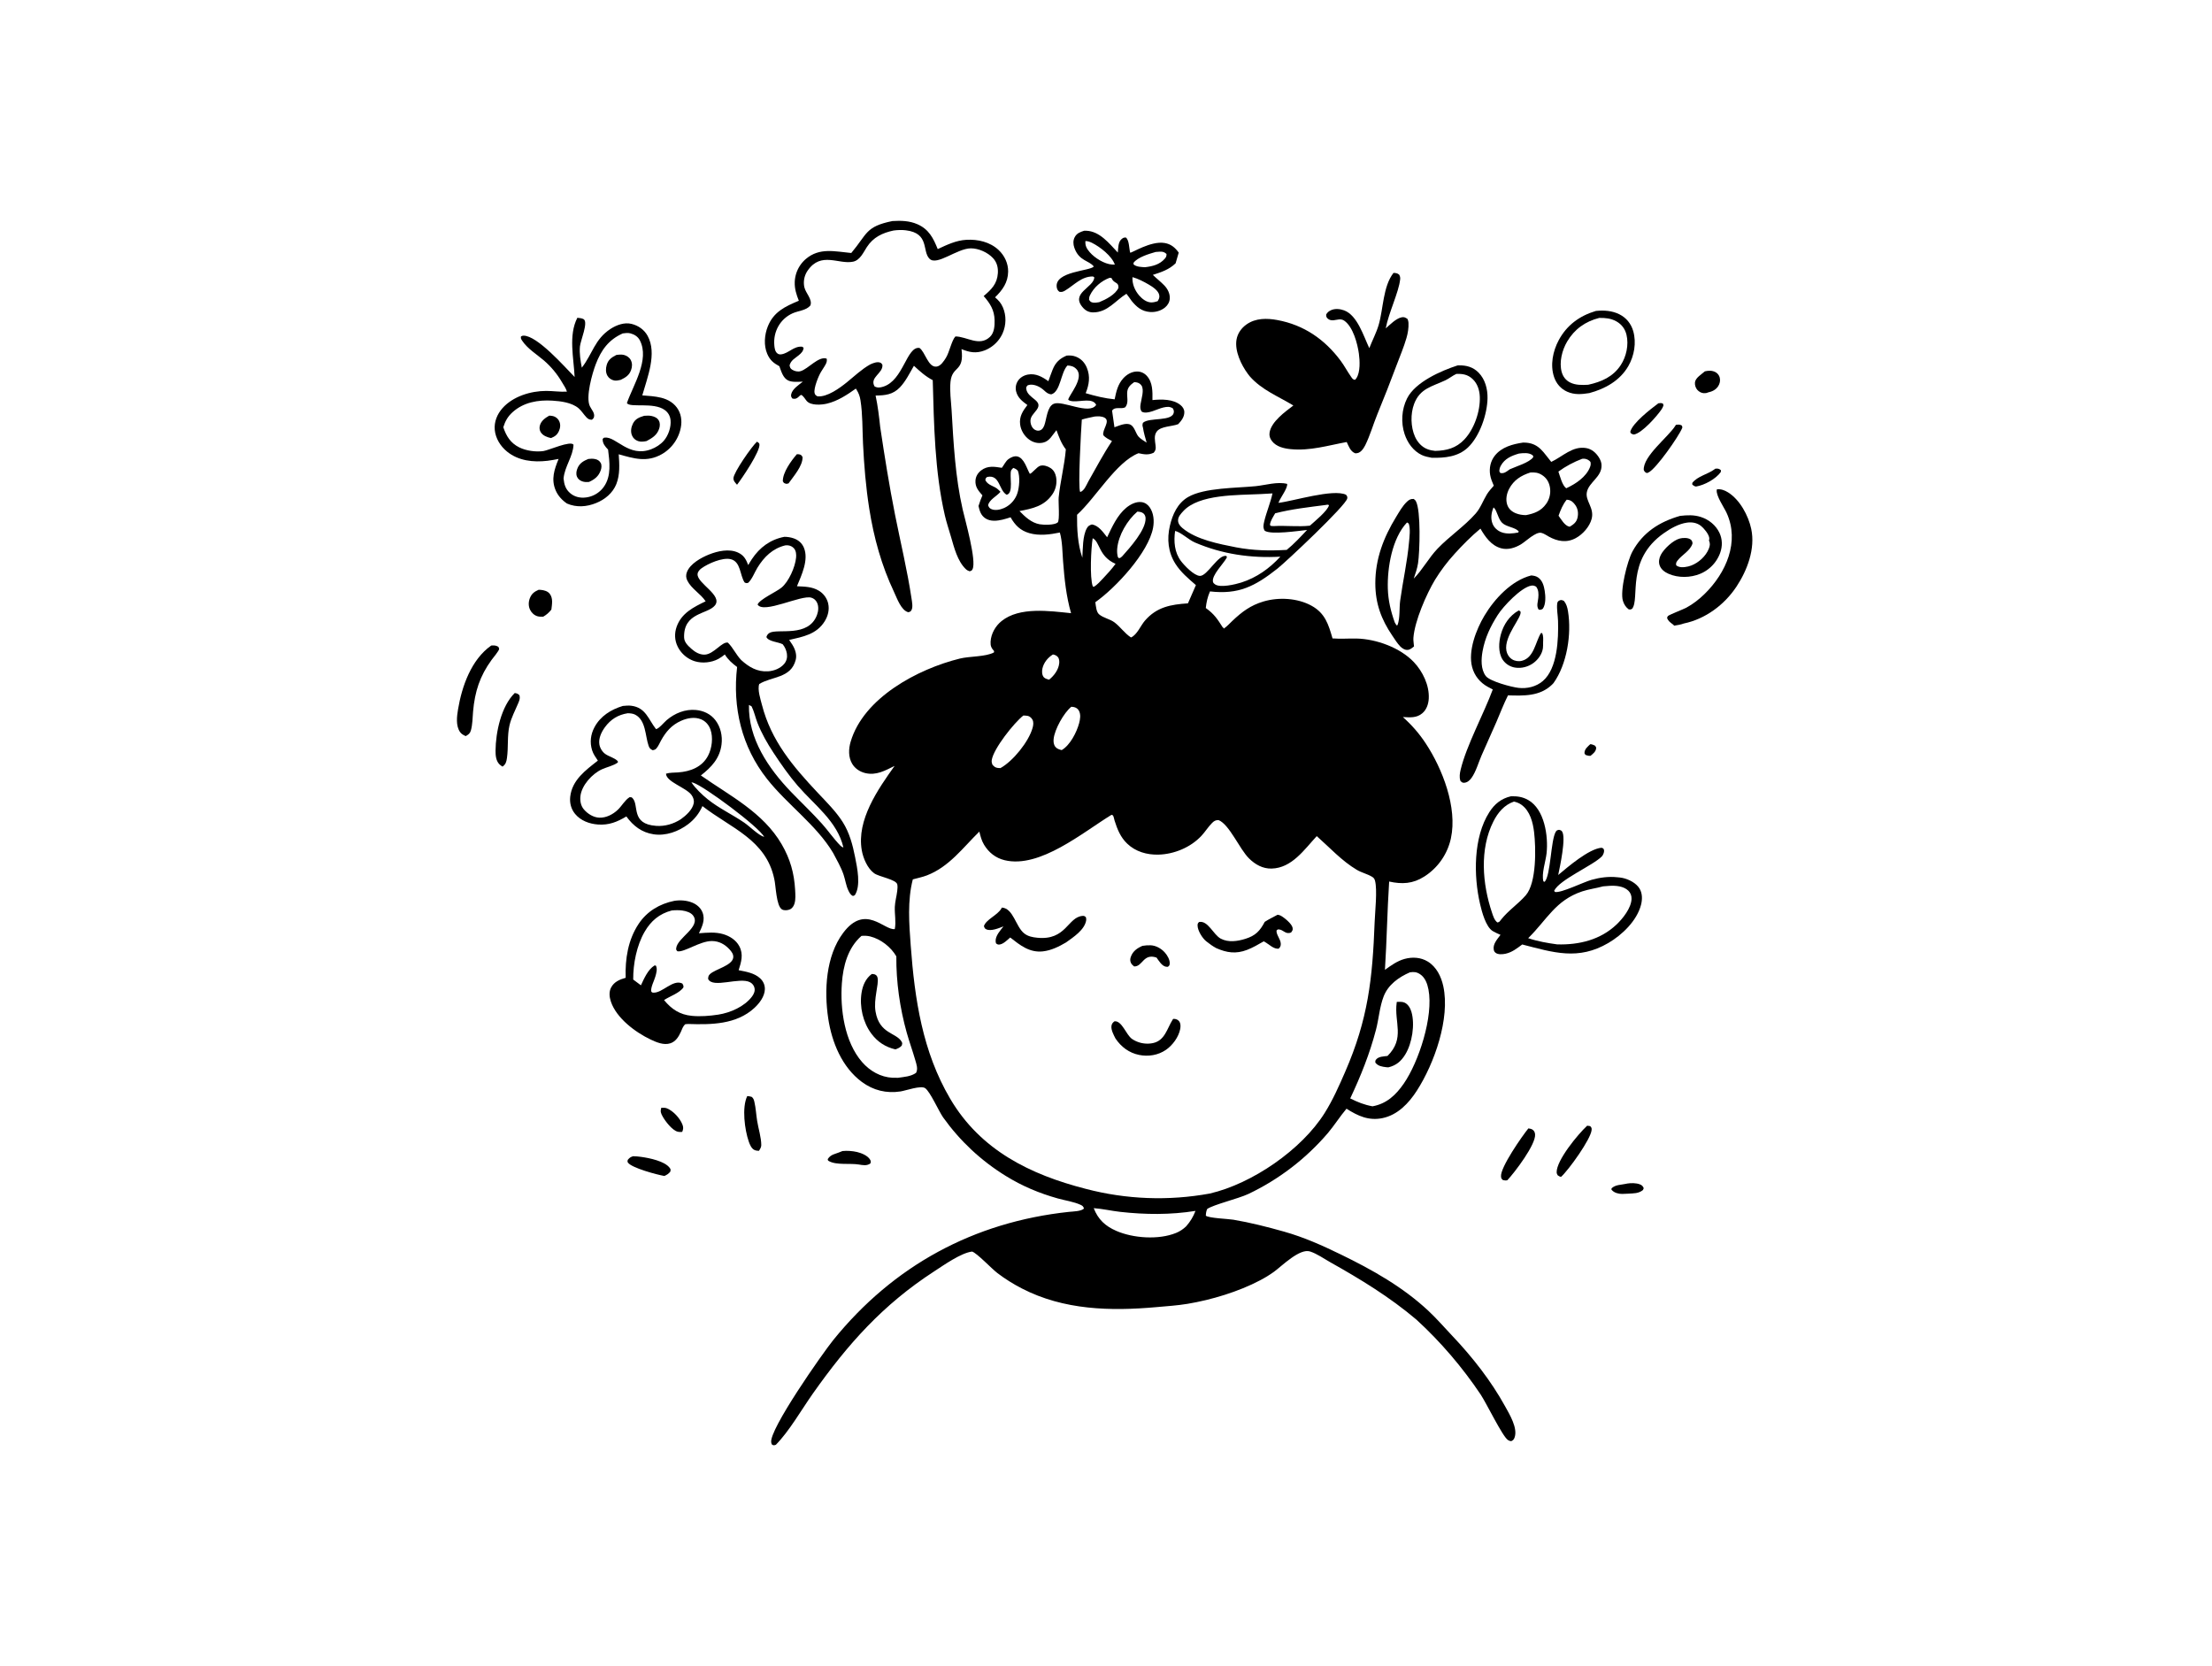 <svg width="2464" height="1856" viewBox="0 0 2464 1856" fill="none" xmlns="http://www.w3.org/2000/svg">
<path d="M1771.44 829C1773.38 829.06 1774.87 829.797 1776.62 830.57C1777.34 831.607 1778.11 832.143 1777.99 833.505C1777.66 837.38 1774.35 839.756 1771.69 841.974C1769.61 842.114 1768.27 841.667 1766.32 841.028C1765.55 840.084 1764.95 839.809 1765 838.47C1765.15 834.388 1768.78 831.52 1771.44 829Z" fill="black"/>
<path d="M1910.7 522.128C1913.59 521.802 1914.73 522.013 1917 523.779L1916.83 525.843C1911.13 533.697 1898.71 540.413 1889.22 542C1887.22 541.605 1886.48 541.048 1885 539.639L1885.11 537.914C1891.06 530.357 1902.2 528.409 1909.71 522.877C1910.04 522.631 1910.38 522.378 1910.7 522.128Z" fill="black"/>
<path d="M1812.59 1318.44C1816.76 1317.74 1822.54 1317.79 1826.51 1319.27C1828.97 1320.19 1830.02 1321.29 1831 1323.63L1830.1 1325.69C1825.21 1329.66 1819.78 1329.31 1813.71 1329.72C1811.46 1329.87 1809.22 1329.96 1806.97 1330C1803.03 1330.03 1798.29 1328.83 1795.58 1325.83C1794.72 1324.86 1795.02 1325.04 1795.23 1323.66C1799.71 1319.62 1805.65 1319.95 1811.19 1318.75L1812.59 1318.44Z" fill="black"/>
<path d="M887.595 506.012C888.374 506.004 889.531 505.957 890.271 506.127C892.586 506.658 892.955 507.37 893.996 509.211C894.232 519.067 883.938 530.623 878.347 538.511L876.003 539C873.387 538.202 873.315 538.424 872.002 536.138C871.849 526.192 881.274 513.397 887.595 506.012Z" fill="black"/>
<path d="M736.575 1234.07C738.657 1233.98 740.846 1233.85 742.818 1234.64C749.933 1237.45 757.361 1245.66 760.101 1252.52C761.417 1255.82 761.229 1257.68 759.921 1260.92C758.165 1261.02 756.487 1261.11 754.766 1260.64C748.752 1259.01 741.289 1249.28 738.336 1244.08C736.134 1240.19 735.357 1238.3 736.575 1234.07Z" fill="black"/>
<path d="M843.254 492C844.206 492.743 845.711 493.411 845.938 494.702C847.284 502.37 826.368 533.114 821.001 540C819.151 537.87 816.885 535.805 817.005 532.691C817.256 526.167 837.661 496.915 843.254 492Z" fill="black"/>
<path d="M1847.32 449.25C1849.35 448.993 1850.5 448.711 1852.42 449.647L1853 451.561C1852.45 453.184 1851.86 454.562 1850.88 455.991C1845.57 463.805 1829.21 482.293 1820.32 484C1818.59 483.838 1819.26 484.06 1817.66 483.235C1816.13 482.445 1816.47 482.436 1816 480.945C1818.62 471.122 1838.7 455.684 1847.32 449.25Z" fill="black"/>
<path d="M1899.1 413.66C1903.02 412.755 1907.15 412.558 1910.83 414.514C1911.12 414.676 1911.42 414.854 1911.7 415.047C1911.99 415.24 1912.26 415.447 1912.51 415.67C1912.78 415.892 1913.03 416.127 1913.26 416.376C1913.5 416.625 1913.72 416.885 1913.93 417.158C1914.14 417.431 1914.34 417.714 1914.51 418.007C1914.69 418.3 1914.86 418.602 1915.01 418.913C1915.15 419.224 1915.29 419.542 1915.4 419.867C1915.52 420.192 1915.61 420.522 1915.7 420.857C1916.48 424.078 1915.7 427.526 1913.9 430.262C1911.16 434.398 1907.08 436.229 1902.43 437.226C1900.99 437.929 1899.53 438.042 1897.95 437.988C1895.19 437.892 1892.5 436.339 1890.67 434.29C1888.79 432.193 1887.79 428.943 1888.04 426.135C1888.48 420.889 1895.49 416.92 1899.1 413.66Z" fill="black"/>
<path d="M938.461 1282.24C943.599 1281.67 949.638 1282.15 954.68 1283.31C959.595 1284.45 966.81 1287.38 969.333 1292.03C970.302 1293.82 970.067 1294.21 969.559 1296.05C965.43 1298.98 961.143 1297.93 956.461 1297.22C946.973 1295.67 931.583 1298.14 923.392 1293.46C922.025 1292.68 922.335 1292.61 922 1291.24C923.904 1288.19 926.478 1286.54 929.912 1285.44C932.841 1284.5 935.614 1283.41 938.461 1282.24Z" fill="black"/>
<path d="M705.149 1288C708.249 1288.02 711.294 1288.35 714.36 1288.77C723.086 1289.98 740.937 1293.46 746.286 1301.38C747.334 1302.93 747.009 1303.48 746.681 1305.2C744.633 1307.63 742.928 1308.75 740.032 1310C732.108 1308.65 703.387 1301.04 699.424 1295.04C698.702 1293.95 699.085 1293.32 699.247 1292.1C701.424 1289.56 702.023 1289.15 705.149 1288Z" fill="black"/>
<path d="M600.013 657C600.771 657.015 601.53 657.029 602.286 657.096C606.028 657.433 610.111 658.463 612.476 661.624C616.239 666.652 614.867 673.31 614.185 679.058C611.466 682.474 608.872 684.798 605.067 686.99C603.068 687.001 600.927 687.075 598.983 686.564C595.233 685.577 592.18 682.749 590.494 679.334C588.494 675.283 588.593 670.445 590.248 666.298C592.24 661.306 595.207 659.113 600.013 657Z" fill="black"/>
<path d="M1866.8 473.284C1869.37 472.915 1871.06 472.699 1873.38 473.987C1873.72 474.996 1874.26 475.666 1873.86 476.696C1870.35 485.697 1844.65 522.533 1836.22 526.36L1834.49 527C1832.23 525.898 1832.18 525.809 1831.03 523.587C1829.97 508.199 1858.36 486.797 1866.12 474.41C1866.35 474.038 1866.57 473.66 1866.8 473.284Z" fill="black"/>
<path d="M1767.99 1254L1771.27 1254.44C1772.72 1255.92 1773.14 1256.54 1772.96 1258.68C1772.14 1268.97 1747.24 1303.54 1738.9 1311C1737.31 1310.73 1736.4 1310.09 1735.09 1309.19C1734.51 1308.11 1734.03 1307.15 1734 1305.89C1733.74 1292.56 1757.72 1263.49 1767.99 1254Z" fill="black"/>
<path d="M832.378 1221C834.141 1221.03 835.639 1221.45 837.335 1221.88C839.366 1223.56 839.777 1225.1 840.363 1227.62C841.949 1234.45 842.31 1241.79 843.419 1248.74C844.781 1257.27 847.989 1267.07 848 1275.64C848.004 1278.06 846.665 1280.02 845.403 1282C843.56 1281.89 842.156 1281.83 840.436 1281.07C837.064 1279.59 835.147 1274.78 834.041 1271.59C829.537 1258.58 826.209 1233.71 832.378 1221Z" fill="black"/>
<path d="M1702.5 1257C1704.21 1257.28 1705.77 1257.46 1707.23 1258.48C1708.99 1259.71 1709.74 1261.43 1709.96 1263.52C1711.13 1274.64 1687.32 1305.98 1679.04 1314.76C1677.21 1315.23 1675.99 1314.93 1674.17 1314.58C1672.59 1313.13 1672.25 1312.84 1672.03 1310.56C1671.05 1300.51 1695.87 1265.11 1702.5 1257Z" fill="black"/>
<path d="M573.393 772C575.972 772.532 576.557 772.517 578.532 774.404C578.634 774.79 578.753 775.173 578.838 775.564C579.42 778.196 578.317 780.8 577.326 783.19C573.96 791.299 569.588 799.277 567.572 807.872C564.833 819.552 566.418 832.488 564.715 844.363C564.093 848.698 563.362 851.359 559.812 854C558.614 853.248 557.447 852.521 556.428 851.526C552.459 847.652 551.96 841.524 552.002 836.238C552.165 815.751 558.267 786.814 573.393 772Z" fill="black"/>
<path d="M1691.75 680L1693.63 681.088C1696.31 687.019 1674.99 708.267 1678.01 724.86C1678.7 728.646 1680.98 732.343 1684.31 734.447C1687.5 736.461 1691.66 737.048 1695.32 736.104C1708.88 732.597 1710.28 715.226 1716.48 705.239L1717.78 705.199C1719.39 708.561 1718.97 712.027 1718.9 715.654C1718.89 717.746 1718.95 719.944 1718.69 722.02C1717.83 728.508 1713.39 734.711 1708.13 738.573C1702.45 742.754 1694.7 744.875 1687.64 743.66C1687.29 743.601 1686.93 743.534 1686.58 743.457C1686.22 743.38 1685.87 743.295 1685.52 743.2C1685.18 743.105 1684.84 743.002 1684.5 742.889C1684.15 742.777 1683.82 742.656 1683.48 742.525C1683.14 742.395 1682.81 742.257 1682.48 742.109C1682.15 741.962 1681.83 741.807 1681.51 741.643C1681.19 741.479 1680.87 741.307 1680.57 741.127C1680.25 740.946 1679.95 740.758 1679.65 740.562C1679.34 740.366 1679.05 740.163 1678.76 739.952C1678.47 739.741 1678.19 739.522 1677.91 739.296C1677.63 739.07 1677.36 738.837 1677.1 738.597C1676.84 738.358 1676.58 738.112 1676.33 737.858C1676.07 737.605 1675.83 737.346 1675.59 737.08C1675.35 736.814 1675.12 736.542 1674.9 736.264C1674.68 735.986 1674.46 735.703 1674.25 735.414C1674.05 735.125 1673.85 734.831 1673.65 734.532C1668.73 726.693 1669.47 715.29 1671.85 706.678C1674.95 695.485 1681.42 685.896 1691.75 680Z" fill="black"/>
<path d="M547.2 719.095C550.444 718.9 552.31 718.853 555.112 720.502C555.408 721.305 555.968 722.06 556 722.914C556.068 724.75 549.041 733.123 547.645 735.045C534.477 753.166 528.941 770.403 526.981 792.509C526.371 799.387 526.418 807.059 524.529 813.704C523.566 817.087 521.776 818.329 518.78 820C516.258 818.882 514.058 817.752 512.466 815.473C507.547 808.433 508.911 797.99 510.251 790.024C514.536 764.55 524.92 734.72 547.2 719.095Z" fill="black"/>
<path d="M1871.45 574.689C1879.49 573.792 1886.85 573.391 1894.66 575.918C1903.52 578.782 1911.25 584.999 1915.27 593.438C1918.68 600.595 1918.81 608.462 1916.13 615.872C1915.9 616.516 1915.65 617.154 1915.39 617.785C1915.12 618.417 1914.84 619.041 1914.54 619.658C1914.24 620.275 1913.93 620.885 1913.6 621.485C1913.27 622.086 1912.93 622.679 1912.57 623.262C1912.21 623.845 1911.83 624.419 1911.44 624.984C1911.05 625.548 1910.65 626.102 1910.23 626.645C1909.81 627.189 1909.38 627.721 1908.94 628.243C1908.49 628.764 1908.03 629.274 1907.56 629.771C1907.09 630.27 1906.61 630.755 1906.11 631.228C1905.61 631.701 1905.1 632.161 1904.58 632.609C1904.06 633.055 1903.53 633.489 1902.98 633.909C1902.44 634.329 1901.89 634.734 1901.33 635.126C1900.76 635.517 1900.19 635.894 1899.61 636.255C1899.02 636.617 1898.43 636.964 1897.83 637.296C1897.23 637.627 1896.62 637.943 1896 638.244C1895.38 638.544 1894.76 638.829 1894.12 639.097C1883.23 643.706 1869.46 643.986 1858.57 639.162C1854.32 637.276 1850.24 634.273 1848.68 629.72C1847.37 625.892 1848.18 621.655 1850 618.133C1853.47 611.419 1863.69 601.833 1871.11 599.911C1874.44 599.046 1880.06 598.8 1883.04 600.849C1884.86 602.098 1885.05 603.218 1885.37 605.268C1883.03 613.489 1873.68 617.895 1868.64 624.457C1867.16 626.379 1866.75 627.329 1867.15 629.683C1867.99 630.346 1868.06 630.472 1869.18 630.971C1873.26 632.809 1879.92 631.5 1883.9 629.987C1892.15 626.846 1900.15 619.617 1903.45 611.345C1904.87 607.81 1905.15 605.49 1903.65 601.988C1904.11 600.9 1904.12 600.224 1903.95 599.02C1903.35 594.844 1897.84 588.233 1894.68 585.797C1890.19 582.328 1884.68 581.412 1879.15 582.192C1869.96 583.487 1860.83 588.697 1853.37 593.953C1810.8 623.906 1827.05 666.631 1818.08 678.132C1816.11 679.11 1816.15 679.211 1814.03 678.687C1810.86 676.113 1809.07 673.283 1807.83 669.391C1804.36 658.576 1812.53 625.154 1818.46 614.3C1830.11 592.982 1848.57 581.265 1871.45 574.689Z" fill="black"/>
<path d="M1912.52 545.095C1917.07 544.606 1920.96 546.045 1924.82 548.43C1938.07 556.635 1947.61 574.419 1950.75 589.259C1955.42 611.369 1946.35 635.286 1934.23 653.582C1920.9 673.702 1899.63 689.614 1875.69 694.541C1872.14 695.877 1868.49 696.377 1864.76 697C1864.16 696.017 1864.48 696.348 1863.56 695.637C1860.62 693.362 1858.12 691.874 1857 688.245C1857.31 687.585 1857.4 686.781 1857.91 686.263C1859.36 684.797 1875.23 678.681 1878.26 677.052C1885.87 672.959 1892.81 667.543 1898.95 661.504C1922.73 638.133 1938.11 603.488 1923.27 571.284C1920.38 565.003 1911.71 552.742 1912.29 546.098C1912.32 545.757 1912.44 545.429 1912.52 545.095Z" fill="black"/>
<path d="M1705.71 641C1708.57 641.301 1711.11 641.7 1713.52 643.427C1718.26 646.835 1719.82 652.711 1720.7 658.22C1721.63 664.053 1722.1 673.232 1718.54 678.159C1716.4 679.368 1716.36 679.48 1713.96 679.099C1711.2 675.006 1713.12 670.698 1713.54 666.143C1713.96 661.634 1713.96 657.171 1711.08 653.486C1709.02 652.429 1707.86 651.992 1705.51 652.422C1694.31 654.475 1674.52 675.342 1668.34 685.1C1660.24 697.894 1654.17 710.387 1651.45 725.489C1649.87 734.348 1649.39 745.459 1655.01 753.012C1659.43 758.954 1683.66 765.398 1691.44 766.269C1701.08 767.348 1711.02 765.069 1718.54 758.693C1735.01 744.732 1736.1 711.627 1735.53 691.559C1735.35 685.528 1733.89 678.334 1734.61 672.436C1734.82 670.742 1735.38 669.703 1737.01 668.94C1739.16 667.941 1740.17 668.537 1742.1 669.412C1744.9 672.83 1745.93 676.65 1746.63 680.953C1750.79 706.377 1745.49 740.004 1730.47 760.971C1729.9 761.58 1729.34 762.193 1728.74 762.77C1715.18 775.827 1697.25 775.089 1679.79 774.614C1674.98 784.179 1671.1 794.432 1666.86 804.277C1661.44 816.845 1655.66 829.243 1650.24 841.796C1646.78 849.8 1644.11 859.708 1639.03 866.763C1637.11 869.428 1634.41 871.747 1631.02 871.985C1628.85 872.136 1627.93 871.137 1626.64 869.624C1625.49 865.476 1626.05 861.582 1627.04 857.438C1633.5 830.454 1652.67 795.521 1662.85 768.04C1660.93 767.071 1659.03 766.071 1657.14 765.039C1648.59 760.342 1642.34 752.656 1639.84 743.131C1635.09 725.113 1644.38 701.247 1653.47 685.977C1664.73 667.042 1683.8 646.561 1705.71 641Z" fill="black"/>
<path d="M1777.58 346.41C1786.48 345.425 1795.71 346.052 1803.82 350.097C1811.6 353.972 1816.94 360.618 1819.31 368.905C1822.98 381.745 1820.45 396.303 1813.85 407.782C1804.55 423.977 1788.01 433.179 1770.36 437.897C1761.85 439.244 1753.85 439.978 1745.69 436.33C1738.59 433.159 1733.59 427.305 1731.13 420.029C1726.61 406.679 1729.75 391.259 1736.23 379.093C1745.17 362.301 1759.5 351.815 1777.58 346.41ZM1781.38 354.167C1765.83 358.128 1753.75 366.725 1745.59 380.642C1740.01 390.155 1736.64 403.472 1739.59 414.326C1741.01 419.523 1744.15 423.673 1749.03 426.101C1755.27 429.203 1762.34 428.968 1769.12 428.609C1783.92 425.386 1796.84 419.752 1805.4 406.708C1811.63 397.201 1814.45 384.091 1811.8 372.965C1810.25 366.405 1806.35 361.21 1800.41 357.93C1794.36 354.587 1788.14 354.044 1781.38 354.167Z" fill="black"/>
<path d="M1207.58 257.062C1208.68 256.995 1208.55 256.982 1209.86 257.025C1225.09 257.522 1235.56 271.26 1245.17 281.324C1245.58 276.934 1245.48 269.969 1248.89 266.79C1250.76 265.052 1251.53 264.598 1254.06 264.543C1258.01 267.526 1257.62 276.837 1258.95 281.469C1260.71 281.982 1281.75 268.17 1297.17 270.67C1304.29 271.823 1308.95 275.729 1313 281.404L1309.54 293.304C1302.21 300.394 1293.72 303.134 1284.17 306.221C1288.33 310.255 1293.02 313.871 1297.01 318.024C1300.69 321.868 1303.37 327.134 1303.04 332.553C1302.8 336.508 1300.88 339.892 1297.85 342.429C1293.24 346.282 1286.91 348.016 1280.94 347.543C1271.66 346.807 1266.12 341.978 1260.54 335.188C1258.78 332.463 1256.69 329.877 1254.77 327.261C1242.52 334.729 1233.78 348.054 1217.61 348C1213.31 347.986 1209.67 346.321 1206.76 343.185C1191.26 326.484 1218.63 320.44 1218.96 308.914L1217.44 307.969C1204.54 307.816 1196.3 317.864 1186.23 323.806C1184.1 325.061 1182.45 325.578 1179.99 325.007C1178.17 323.472 1177.45 322.223 1177.11 319.896C1174.59 302.156 1214.63 301.976 1218.42 296.865C1213.15 290.023 1202.01 290.982 1196.76 276.062C1195.4 272.189 1195.18 267.969 1197.13 264.258C1199.46 259.843 1203.04 258.546 1207.58 257.062ZM1235.99 309.475C1226.77 312.931 1218.43 320.017 1214.12 329.006C1213.3 330.69 1213.14 332.032 1213.12 333.874C1214.33 335.779 1215.06 336.683 1217.44 337.058C1219.59 337.401 1222.28 337.041 1224.4 336.633C1231.79 333.672 1242.48 328.194 1245.85 320.711C1245.8 318.582 1245.9 317.15 1244.12 315.661C1243.74 315.342 1242.58 314.671 1242.17 314.426C1240 313.096 1239.16 311.877 1238.05 309.647L1235.99 309.475ZM1261.5 308.717C1261 316.27 1264.13 323.656 1269.14 329.368C1272.34 333.02 1277.11 336.724 1282.21 336.885C1284.75 336.966 1287.14 336.282 1289.54 335.518C1290.86 333.29 1291.8 331.665 1291.36 328.949C1290.57 323.856 1283.98 319.526 1279.86 317.124C1274.25 313.855 1267.78 310.433 1261.5 308.717ZM1287.3 280.672C1279.84 282.868 1267.57 286.375 1262.68 292.725L1262.7 294.528C1266.04 297.424 1271.25 297.408 1275.46 297.671C1283.78 296.702 1291.69 294.818 1297.47 288.204C1299.1 286.353 1299.44 285.284 1299.4 282.889C1297.02 280.726 1295.2 280.219 1291.91 280.349C1290.37 280.423 1288.84 280.531 1287.3 280.672ZM1209.08 268.496C1208.63 273.77 1210.5 277.029 1213.92 280.992C1219.48 287.411 1230.2 294.155 1238.84 294.7C1239.84 294.763 1240.84 294.753 1241.85 294.754C1238.57 285.201 1225.37 274.974 1216.48 270.563C1213.99 269.325 1211.87 268.597 1209.08 268.496Z" fill="black"/>
<path d="M1623.71 407.037L1624.91 407.01C1633.4 406.843 1640.83 408.81 1646.99 415.049C1654.35 422.497 1657.16 433.329 1656.99 443.566C1656.71 461.426 1648.31 485.98 1635.21 498.455C1624.2 508.94 1609.31 510.241 1594.91 509.968C1591.18 509.246 1587.12 508.501 1583.69 506.859C1574.28 502.353 1567.87 493.329 1564.63 483.61C1560.37 470.818 1561.3 455.9 1567.36 443.832C1576.55 425.523 1605.23 413.052 1623.71 407.037ZM1622.32 416.502C1617.9 418.503 1614.42 421.568 1610.13 423.599C1595.18 430.677 1581.72 432.556 1575.19 450.031C1571.07 461.037 1571.38 475.532 1576.13 486.296C1578.93 492.635 1583.82 498.127 1590.42 500.508C1593.12 501.481 1595.79 501.999 1598.64 502.287C1611.49 501.981 1621.96 499.261 1631.09 489.656C1642.18 477.994 1649.03 458.015 1648.39 441.997C1648.1 434.687 1645.82 427.332 1640.37 422.232C1634.98 417.186 1629.43 416.328 1622.32 416.502Z" fill="black"/>
<path d="M751.103 1003.52C757.644 1002.46 764.983 1002.97 771.158 1005.51C776.115 1007.54 780.483 1011.22 782.498 1016.28C785.836 1024.65 782.119 1032.16 778.571 1039.65C787.556 1038.94 796.78 1038.02 805.563 1040.6C812.884 1042.76 819.899 1047.18 823.536 1054.07C828.371 1063.25 825.664 1071.62 822.797 1080.78C831.15 1082.46 840.285 1083.85 846.776 1089.87C850.22 1093.08 852.1 1097.22 851.996 1101.93C851.816 1109.98 845.987 1117.61 840.256 1122.89C820.24 1141.3 792.244 1141.55 766.666 1140.69L763.438 1140.91C760.701 1143.08 759.732 1146.67 758.302 1149.77C755.852 1155.07 752.604 1160.27 746.765 1162.19C739.437 1164.61 731.303 1161.12 724.705 1157.99C707.833 1150 686.542 1134.14 680.441 1115.63C678.778 1110.59 678.165 1104.88 680.746 1100.02C684.177 1093.59 690.36 1091.12 696.954 1089.23C696.229 1068.22 699.575 1046.88 711.483 1029.03C720.748 1015.14 734.896 1006.8 751.103 1003.52ZM748.232 1014.25C734.52 1017.86 725.081 1025.84 718.016 1038.05C709.224 1053.24 705.18 1073.77 705.354 1091.19C708.213 1093.33 711.044 1095.53 713.945 1097.61C717.384 1090.22 721.783 1079.94 729.1 1075.5L730.572 1075.61C732.554 1079.26 731.084 1084.16 729.989 1087.94C728.484 1093.13 725.171 1098.73 725.287 1104.15C726.123 1105.25 725.98 1105.62 727.476 1105.76C737.627 1106.71 749.459 1090.48 760.004 1095.59C761.154 1097.47 761.382 1097.72 761.315 1099.9C756.908 1106.38 746.288 1109.65 739.695 1114.06C748.065 1124.2 757.165 1130.3 770.524 1131.62C780.238 1132.58 790.517 1131.72 800.147 1130.26C813.604 1128.15 829.293 1121.3 837.673 1110.13C839.728 1107.39 841.207 1104.1 840.462 1100.61C839.861 1097.81 838.101 1095.62 835.588 1094.25C823.941 1087.94 793.644 1101.56 788.769 1090.44C788.982 1087.95 789.057 1086.82 790.949 1085.06C796.913 1079.51 815.652 1075.68 816.774 1066.71C817.224 1063.11 814.942 1060.12 812.65 1057.62C807.387 1051.91 800.941 1048.33 793.054 1048.29C779.671 1048.22 762.31 1061.1 754.619 1059.7C753.4 1058.38 753.048 1058.21 753.241 1056.29C754.406 1044.68 780.943 1032.71 772.278 1020.18C769.704 1016.45 764.359 1014.91 760.111 1014.31C756.273 1013.75 752.077 1013.88 748.232 1014.25Z" fill="black"/>
<path d="M1552.26 304C1554.94 304.149 1556.42 304.179 1558.58 305.997C1559.56 307.832 1559.88 309.086 1559.67 311.125C1558.25 325.302 1546.73 348.719 1543.61 365.797C1548.51 361.563 1554.84 354.888 1561.27 353.474C1564.1 352.854 1565.67 353.789 1567.91 355.368C1568.52 356.858 1568.87 358.049 1568.95 359.674C1569.25 365.289 1568.25 371.209 1566.68 376.59C1563.76 386.626 1559.6 396.474 1555.9 406.256C1548.97 424.846 1541.73 443.313 1534.17 461.658C1529.62 472.872 1526.11 485.204 1520.76 496.02C1519.65 498.259 1518.3 500.373 1516.52 502.15C1514.4 504.27 1512.69 504.913 1509.74 505C1504.22 502.941 1502.52 497.34 1500.12 492.402C1479.28 496.224 1459.35 502.449 1437.8 500.354C1430.24 499.618 1421.83 497.698 1416.92 491.417C1414.68 488.557 1413.64 485.558 1414.2 481.929C1416.08 469.726 1431.48 458.739 1440.7 451.711C1423.82 441.43 1405.52 434.437 1392.18 419.267C1391.48 418.408 1390.8 417.536 1390.14 416.651C1382.69 406.655 1375.21 391.074 1377.38 378.344C1378.58 371.331 1382.81 365.412 1388.59 361.36C1398.79 354.212 1411.24 354.367 1422.96 356.542C1452.45 362.016 1475.67 378.027 1493.44 401.941C1497.6 407.538 1500.8 413.753 1504.81 419.429C1506.27 421.487 1506.77 422.721 1509.25 423.169C1510.09 422.41 1510.22 422.38 1510.94 421.279C1515.43 414.478 1514.75 401.688 1513.68 393.886C1512.17 382.84 1507.18 364.009 1497.43 357.262C1493.51 354.552 1489.65 356.345 1485.4 356.776C1483.12 357.007 1480.73 356.524 1478.99 354.917C1477.39 353.425 1477.24 352.415 1477.24 350.329C1478.69 347.912 1480.12 346.711 1482.71 345.527C1487.16 343.489 1492.76 344.097 1497.23 345.742C1512.09 351.209 1518.91 374.507 1525.3 387.827C1528.62 379.239 1533.05 370.946 1535.68 362.111C1541 344.146 1540.4 319.157 1552.26 304Z" fill="black"/>
<path d="M1696.68 493.005C1697.87 492.984 1699.05 493.033 1700.25 493.139C1714.81 494.437 1719.55 504.487 1727.97 514.546C1740.52 508.735 1751.68 496.531 1766.89 499.146C1772.92 500.182 1777.57 504.175 1780.84 509.207C1781.76 510.624 1782.57 512.146 1783.13 513.739C1783.38 514.424 1783.57 515.124 1783.72 515.837C1783.86 516.551 1783.94 517.272 1783.98 517.999C1784.62 531.359 1769.73 537.017 1767.6 548.432C1765.79 558.176 1776.23 565.786 1772.95 578.094C1770.63 586.778 1763.1 595.21 1755.26 599.461C1745.04 605.001 1734.79 603.085 1725.12 597.678C1722.62 596.282 1719.56 594.113 1716.76 593.554C1710.46 592.3 1699.53 603.222 1694.16 606.422C1687.6 610.334 1679.67 612.847 1672.08 610.753C1661.09 607.719 1654.48 598.165 1649.09 588.871C1638.93 597.325 1629.31 606.975 1620.46 616.785C1616.35 621.266 1612.47 625.931 1608.81 630.78C1605.15 635.628 1601.72 640.638 1598.54 645.81C1588.89 661.808 1575.81 691.888 1574.43 710.554C1574.19 713.688 1574.93 716.968 1575.09 720.126C1573 721.779 1570.88 723.697 1568.12 723.968C1565 724.274 1561.97 722.309 1559.86 720.185C1556.5 716.803 1553.72 712.173 1551.02 708.23C1538.61 690.087 1532.05 672.161 1532 649.985C1531.94 622.778 1541.13 598.789 1555.16 575.855C1558.72 570.053 1562.29 563.584 1567.26 558.877C1569.66 556.604 1571.45 555.672 1574.76 555.807C1575.78 556.571 1576.64 557.285 1577.25 558.431C1582.9 568.95 1581.5 614.916 1579.59 627.459C1578.69 633.321 1576.69 638.956 1574.8 644.557C1584.67 634.631 1591.51 621.426 1601.4 611.112C1614.65 597.282 1631.12 586.414 1643.75 572.093C1649.25 565.853 1652.03 557.623 1656.35 550.583C1658.44 547.195 1661.37 544.073 1663.96 541.045C1662.31 537.202 1660.6 533.265 1659.93 529.119C1658.68 521.5 1660.27 513.807 1665.06 507.682C1672.65 497.985 1685.1 494.692 1696.68 493.005ZM1704.69 526.356C1694.38 529.664 1686.17 534.754 1681 544.671C1678.23 549.99 1676.99 556.603 1678.98 562.4C1680.53 566.924 1684.05 569.944 1688.39 571.728C1691.99 573.213 1695.97 573.834 1699.86 573.84C1709.07 572.054 1716.68 569.276 1722.34 561.222C1722.59 560.874 1722.83 560.519 1723.05 560.158C1723.28 559.797 1723.5 559.431 1723.71 559.059C1723.91 558.687 1724.11 558.309 1724.3 557.926C1724.49 557.544 1724.67 557.157 1724.84 556.766C1725.01 556.374 1725.16 555.978 1725.31 555.578C1725.46 555.178 1725.6 554.775 1725.73 554.368C1725.85 553.961 1725.96 553.551 1726.07 553.138C1726.17 552.725 1726.27 552.31 1726.36 551.892C1726.44 551.474 1726.51 551.054 1726.58 550.631C1726.64 550.21 1726.7 549.787 1726.74 549.363C1726.77 548.938 1726.8 548.513 1726.83 548.087C1726.84 547.661 1726.85 547.235 1726.84 546.809C1726.84 546.383 1726.83 545.957 1726.8 545.531C1726.78 545.105 1726.74 544.681 1726.69 544.257C1726.65 543.833 1726.59 543.411 1726.52 542.99C1726.45 542.569 1726.37 542.151 1726.28 541.734C1725.14 536.4 1722.3 532.1 1717.7 529.17C1713.29 526.37 1709.79 526.089 1704.69 526.356ZM1567.32 581.991C1550.69 599.57 1545.27 632.274 1545.93 655.584C1546.31 668.85 1549.22 680.981 1553.67 693.425L1555.59 696.602L1556.77 696.33C1559.72 688.112 1558.51 677.649 1559.72 668.911C1562.69 647.367 1567.57 625.879 1569.52 604.244C1570.08 597.963 1571.3 589.257 1569.23 583.223L1567.32 581.991ZM1762.46 511.068C1753.2 514.58 1743.92 519.452 1735.95 525.345C1737.76 530.468 1740.13 540.664 1744.67 543.935C1754.99 539.147 1766.86 531.445 1771.17 520.323C1772 518.199 1772.1 516.774 1771.67 514.562C1770.25 512.731 1768.1 511.605 1765.83 511.125C1764.73 510.893 1763.56 511.007 1762.46 511.068ZM1745.19 556.649C1740.87 561.863 1738.36 568.176 1736.12 574.503C1739.03 578.502 1742.97 585.665 1748.12 586.676C1748.27 586.706 1748.43 586.723 1748.58 586.746C1752.85 584.171 1756.11 581.792 1757.25 576.678C1758.31 571.856 1757.76 567.003 1754.94 562.872C1752.92 559.91 1750.39 557.379 1746.74 556.841C1746.23 556.765 1745.71 556.713 1745.19 556.649ZM1691.99 505.254C1683.73 507.678 1676.18 510.802 1671.79 518.8C1670.59 521 1670.19 522.694 1670.16 525.177L1671.34 526.941C1675.44 527.631 1677.62 525.749 1680.81 523.478L1681.78 522.786C1688.47 519.678 1703.76 515.292 1707.93 509.234C1707.73 507.907 1708.02 507.733 1706.84 506.884C1702.86 504.007 1696.56 504.692 1691.99 505.254ZM1663.66 565.296C1661.25 571.087 1660.16 577.738 1662.72 583.744C1664.6 588.166 1668.26 591.316 1672.73 592.961C1678.52 595.098 1685.18 594.345 1691.13 593.226L1691.8 592.084C1687.8 587.208 1678 587.149 1673.2 582.356C1668.73 577.883 1667.61 568.894 1664.21 565.692C1664.06 565.536 1663.84 565.428 1663.66 565.296Z" fill="black"/>
<path d="M1683.12 887.025C1690.07 886.838 1696.03 887.653 1702.22 891.143C1720.58 901.49 1724.81 931.57 1722.78 950.493C1721.85 959.306 1716.84 973.579 1719.27 981.888L1720.66 982.33C1727.41 975.076 1727.38 936.066 1732.97 926.629C1734.1 924.735 1734.62 924.888 1736.66 924.378C1738.17 924.878 1738.99 924.818 1739.97 926.153C1744.79 932.766 1737.56 965.898 1735.72 974.726C1746.63 965.616 1769.85 945.579 1783.95 944.372C1785.22 944.851 1785.89 944.76 1786.51 946.163C1787.49 948.39 1785.94 952.339 1784.41 953.94C1774.7 964.039 1736.91 979.971 1731.2 992.366L1732.13 993.615C1738.86 995.066 1763.87 982.63 1772.91 980.097C1782.3 977.467 1792.04 976.185 1801.77 977.264C1803.6 977.419 1805.46 977.586 1807.27 977.965C1814.3 979.44 1822.78 983.725 1826.45 990.051C1829.62 995.532 1829.49 1002.21 1827.92 1008.17C1823.24 1025.85 1806.95 1041.44 1791.61 1050.44C1758.02 1070.16 1730.38 1061.05 1695.65 1052.12C1689.83 1056.42 1684.44 1060.8 1677.18 1062.4C1673.92 1063.13 1668.57 1063.62 1665.79 1061.25C1664.56 1060.21 1664.13 1059.19 1663.89 1057.66C1662.89 1051.47 1668.06 1046.02 1671.45 1041.4C1668.57 1040.12 1665.54 1038.87 1662.85 1037.24C1654.98 1032.49 1650.61 1015.33 1648.66 1006.97C1641.4 975.704 1641.08 932.832 1658.98 904.766C1664.81 895.615 1672.36 889.481 1683.12 887.025ZM1686.47 892.93C1675.64 896.575 1668.5 905.234 1663.5 915.143C1647.94 945.969 1651.25 984.803 1661.94 1016.58C1663.23 1020.41 1664.61 1025.1 1667.97 1027.6C1670.41 1027.19 1670.53 1026.39 1672.02 1024.51C1680.32 1014.04 1691.1 1007.12 1699.62 997.309C1711.74 983.346 1710.92 944.267 1708.87 927.1C1707.54 916.108 1704.4 903.544 1694.95 896.611C1692.33 894.686 1689.61 893.693 1686.47 892.93ZM1785.72 987.367C1778.06 989.504 1769.98 990.47 1762.44 992.982C1732.57 1002.93 1723.1 1024.73 1702.27 1045.1C1712.94 1048.68 1723.58 1050.51 1734.69 1052.03C1758.94 1052.67 1782.69 1047.01 1800.71 1029.88C1807.78 1023.17 1817.04 1011.52 1817.41 1001.42C1817.54 997.898 1816.39 994.644 1813.83 992.181C1808.39 986.965 1799.67 986.397 1792.54 986.829C1790.27 986.973 1787.99 987.153 1785.72 987.367Z" fill="black"/>
<path d="M693.777 786.41C696.879 786.129 700.049 785.784 703.153 786.176C719.471 788.236 722.201 801.373 730.745 812.196C733.767 811.985 739.885 804.532 742.599 802.219C751.637 794.516 763.207 789.776 775.241 790.901C783.776 791.7 791.567 795.369 796.858 802.21C802.72 809.787 804.903 819.756 803.755 829.165C801.852 844.765 792.595 854.526 780.711 863.83C813.126 886.549 850.116 905.013 870.738 940.518C880.158 956.734 884.679 972.585 885.708 991.257C885.977 996.121 886.441 1001.83 885.013 1006.55C884.188 1009.28 882.628 1011.78 879.957 1013.01C877.554 1014.12 873.48 1014.49 871.126 1013.1C864.573 1009.22 864.292 986.577 862.504 979.281C853.391 935.298 814.045 922.565 782.458 897.972C778.871 906.071 773.578 912.795 766.508 918.161C755.782 926.302 741.573 931.447 728.015 929.372C714.821 927.352 705.4 920.05 697.721 909.506C687.405 915.65 678.238 919.393 666.029 918.48C656.483 917.766 646.804 914.22 640.59 906.658C636.156 901.261 634.409 894.476 635.174 887.581C637.253 868.87 652.327 858.015 665.973 847.319C663.509 843.661 660.872 840.002 659.547 835.75C656.82 826.997 657.903 818.172 662.197 810.116C668.814 797.701 680.625 790.38 693.777 786.41ZM699.274 794.527C688.499 796.194 680.226 801.324 673.802 810.151C669.916 815.49 666.533 822.569 667.664 829.313C668.342 833.353 670.927 837.594 674.303 839.951C678.721 843.035 684.306 843.984 688.158 847.902L688.308 849.317C683.434 853.026 676.141 854.408 670.519 856.97C659.584 861.953 647.852 874.856 646.536 887.029C645.979 892.185 646.964 897.636 650.392 901.645C654.611 906.581 660.95 910.588 667.58 910.869C675.261 911.195 682.966 907.114 688.353 901.915C692.837 897.588 696.07 891.326 701.325 888.028C702.996 888.148 703.377 887.809 704.606 889.087C712.222 897.01 702.242 918 730.988 920.007C740.695 920.684 750.3 917.861 758.41 912.593C764.169 908.486 771.265 902.133 772.725 894.952C773.401 891.627 772.304 888.343 770.342 885.645C764.226 877.232 742.04 871.031 741.889 861.852C746.067 860.557 751.012 860.758 755.383 860.443C768.955 859.468 782.117 854.567 788.751 841.798C793.097 833.432 794.574 821.533 791.374 812.607C789.561 807.552 786.072 803.476 781.077 801.359C773.9 798.316 765.602 799.882 758.714 802.94C748.153 807.627 741.727 815.114 736.239 825.076C734.725 827.823 733.275 831.326 731.215 833.684C729.906 835.181 728.989 835.275 727.145 835.758C724.414 834.542 723.423 833.49 722.437 830.626C718.625 819.544 719.528 802.484 707.681 796.197C705.089 794.821 702.149 794.61 699.274 794.527ZM770.15 871.469C774.43 878.059 782.316 885.568 788.497 890.514C800.981 900.502 815.856 907.382 829.037 916.406C835.081 920.543 845.116 930.708 851.229 932.292C845.438 921.065 784.336 875.695 771.985 871.832C771.431 871.658 770.698 871.561 770.15 871.469Z" fill="black"/>
<path d="M643.119 354C645.275 354.249 648.212 354.428 650.092 355.539C655.621 358.809 646.596 379.501 646.001 385.949C645.27 393.869 646.649 401.82 648.098 409.571C659.985 394.339 662.428 377.828 680.133 366.349C686.752 362.057 695.487 358.835 703.413 360.783C711.06 362.663 717.552 367.167 721.388 374.112C732.203 393.696 720.991 420.762 715.455 440.445C722.435 440.962 729.56 441.379 736.384 443.037C744.379 444.979 751.496 449.263 755.626 456.576C759.567 463.553 759.771 471.654 757.701 479.268C757.514 479.965 757.31 480.657 757.09 481.344C756.869 482.031 756.632 482.713 756.377 483.388C756.123 484.063 755.852 484.732 755.565 485.394C755.277 486.056 754.974 486.71 754.654 487.357C754.334 488.004 753.999 488.643 753.648 489.274C753.296 489.904 752.93 490.525 752.548 491.138C752.167 491.75 751.77 492.352 751.359 492.945C750.947 493.537 750.521 494.12 750.081 494.691C749.641 495.263 749.187 495.824 748.719 496.373C748.251 496.922 747.77 497.46 747.276 497.985C746.781 498.511 746.274 499.024 745.754 499.524C745.235 500.024 744.703 500.511 744.16 500.986C743.616 501.46 743.061 501.92 742.494 502.367C741.928 502.814 741.351 503.246 740.763 503.664C740.175 504.082 739.577 504.486 738.97 504.874C738.362 505.264 737.745 505.637 737.119 505.995C720.576 515.337 706.143 510.803 689.213 506.069C689.959 517.016 690.719 528.727 686.587 539.153C682.6 549.21 673.949 556.349 664.133 560.335C653.498 564.653 642.265 565.527 631.583 560.941C626.153 557.247 621.607 552.372 618.989 546.278C613.654 533.862 617.492 522.916 622.236 511.235C618.164 512.007 614.064 512.811 609.946 513.3C594.153 515.174 577.493 513.392 564.765 503.023C557.481 497.089 552.024 488.381 551.126 478.912C550.279 469.985 553.782 461.441 559.618 454.805C571.27 441.555 591.173 435.497 608.346 435.477C616.034 435.468 623.845 436.721 631.499 436.295C630.606 432.84 628.029 429.231 626.198 426.121C624.859 423.806 623.427 421.551 621.9 419.356C620.373 417.16 618.758 415.032 617.054 412.972C615.349 410.911 613.562 408.926 611.692 407.014C609.822 405.103 607.876 403.274 605.853 401.525C597.875 394.727 587.518 388.39 581.671 379.557C580.542 377.852 579.907 376.895 580.329 374.824C581.267 374.221 582.002 373.918 583.135 373.908C598.546 373.774 629.06 408.762 640.086 419.958C639.138 398.837 633.003 373.625 643.119 354ZM693.697 371.416C677.891 378.469 669.636 389.976 663.574 405.873C659.74 415.925 652.139 442.465 657.086 452.56C658.925 456.312 662.752 460.07 661.671 464.482C661.289 466.041 660.456 466.509 659.368 467.597C656.318 467.546 654.993 466.758 652.903 464.516C650.082 461.489 647.76 457.642 644.674 454.953C637.214 448.453 624.712 446.861 615.197 446.297C599.359 445.357 583.435 448.087 571.222 458.945C565.719 463.836 562.799 468.946 560.642 475.935C563.965 485.84 568.646 493.493 578.39 498.365C586 502.17 596.954 503.711 605.395 502.453C611.318 501.57 635.594 490.57 638.83 495.389C638.426 508.273 628.917 519.738 627.767 533.078C628.445 539.765 629.971 545.047 635.356 549.56C640.19 553.613 646.433 554.956 652.612 554.161C653.112 554.1 653.609 554.026 654.105 553.939C654.601 553.852 655.094 553.752 655.584 553.639C656.075 553.526 656.562 553.401 657.046 553.263C657.53 553.124 658.011 552.973 658.487 552.81C658.963 552.647 659.434 552.471 659.901 552.283C660.368 552.095 660.83 551.895 661.286 551.683C661.743 551.471 662.194 551.247 662.639 551.011C663.083 550.775 663.522 550.528 663.954 550.27C664.386 550.011 664.811 549.741 665.229 549.46C665.646 549.18 666.057 548.888 666.459 548.586C666.862 548.283 667.257 547.971 667.643 547.648C668.029 547.326 668.407 546.993 668.776 546.65C669.145 546.308 669.505 545.956 669.856 545.594C670.206 545.233 670.547 544.862 670.878 544.483C671.21 544.104 671.531 543.717 671.842 543.32C672.153 542.924 672.454 542.52 672.744 542.109C681.193 530.172 679.041 514.43 677.359 500.853C674.074 497.354 671.24 494.189 671.295 489.119C672.247 487.971 672.083 487.666 673.693 487.488C686.378 486.092 700.273 509.948 725.388 500.44C730.58 498.474 735.742 495.19 739.401 491.008C744.478 485.208 747.744 475.694 746.942 467.978C746.464 463.389 744.286 459.53 740.561 456.794C728.004 447.572 701.809 454.605 698.309 449.026C705.241 429.103 723.936 400.802 712.751 379.143C710.592 374.96 706.65 372.507 702.17 371.345C699.302 370.601 696.576 371.017 693.697 371.416Z" fill="black"/>
<path d="M611.844 463C613.202 463.096 614.622 463.182 615.944 463.506C616.322 463.601 616.693 463.717 617.057 463.852C617.422 463.987 617.777 464.141 618.123 464.314C618.47 464.487 618.806 464.678 619.13 464.887C619.455 465.095 619.766 465.321 620.065 465.563C620.364 465.805 620.647 466.062 620.916 466.334C621.186 466.607 621.439 466.893 621.674 467.192C621.91 467.491 622.129 467.802 622.329 468.125C622.53 468.447 622.711 468.779 622.873 469.121C624.571 472.612 624.226 476.568 622.666 480.049C620.728 484.375 618.214 486.192 613.808 488C609.596 487.116 604.973 485.415 602.536 481.771C600.964 479.42 600.644 476.733 601.369 474.047C602.793 468.78 607.224 465.612 611.844 463Z" fill="black"/>
<path d="M655.295 511.279C657.907 510.941 660.305 510.838 662.905 511.385C665.626 511.958 667.77 513.222 669.15 515.724C670.494 518.16 670.047 521.442 669.167 523.937C666.835 530.559 662.377 534.058 656.174 536.847C653.372 537.103 650.939 537.145 648.271 536.109C645.77 535.138 643.658 533.446 642.658 530.895C641.382 527.645 642.129 524.246 643.482 521.156C645.826 515.798 650.113 513.415 655.295 511.279Z" fill="black"/>
<path d="M686.511 395.435C689.244 395.035 692.356 394.713 695.054 395.404C698.125 396.192 701.085 398.169 702.592 401.017C704.495 404.614 704.317 408.523 702.964 412.271C700.826 418.194 696.705 420.591 691.381 423.161C689.094 423.681 686.513 424.296 684.178 423.841C681.045 423.23 678.177 421.298 676.602 418.499C674.566 414.881 674.678 410.555 675.786 406.665C677.5 400.652 681.255 398.168 686.511 395.435Z" fill="black"/>
<path d="M717.572 463.188C720.347 462.993 723.049 462.813 725.794 463.396C729.016 464.081 732.209 465.463 733.876 468.483C735.346 471.145 735.229 474.419 734.356 477.252C732.108 484.547 726.569 487.962 720.247 491.325C717.029 491.944 713.927 492.457 710.746 491.352C707.582 490.253 705.172 488.054 703.93 484.925C702.23 480.645 703.015 475.917 705.033 471.907C707.802 466.407 712.086 464.885 717.572 463.188Z" fill="black"/>
<path d="M873.732 598C877.149 597.992 880.902 598.577 884.131 599.717C889.344 601.559 893.366 605.011 895.5 610.16C901.07 623.607 892.892 640.597 887.744 653.069C896.218 653.506 904.483 653.431 912.038 657.975C912.363 658.17 912.684 658.372 913 658.583C913.316 658.794 913.627 659.013 913.932 659.239C914.236 659.465 914.536 659.699 914.829 659.94C915.122 660.182 915.409 660.43 915.69 660.686C915.971 660.942 916.245 661.204 916.513 661.473C916.781 661.743 917.042 662.019 917.296 662.302C917.549 662.584 917.796 662.873 918.036 663.168C918.276 663.462 918.508 663.763 918.732 664.069C918.957 664.375 919.174 664.687 919.383 665.005C919.592 665.322 919.792 665.644 919.985 665.971C920.179 666.298 920.363 666.631 920.539 666.967C920.715 667.304 920.883 667.644 921.043 667.989C921.202 668.334 921.353 668.683 921.495 669.036C921.637 669.388 921.77 669.743 921.894 670.102C922.018 670.462 922.133 670.824 922.24 671.189C922.346 671.554 922.443 671.921 922.531 672.291C924.104 679.17 922.302 686.237 918.626 692.138C909.556 706.698 894.468 709.317 879.074 712.873C880.292 714.608 881.468 716.371 882.603 718.162C885.696 723.121 887.871 729.27 886.36 735.111C881.025 755.731 859.893 753.269 845.752 761.969C843.497 768.022 847.228 779.267 848.79 785.332C859.12 825.407 883.4 853.86 911.038 883.262C920.602 893.438 931.163 903.862 938.675 915.674C946.294 927.653 949.817 941.234 952.558 955.03C954.844 966.537 959.185 986.752 952.189 997.225C951.134 997.709 950.529 998.378 949.35 997.735C947.388 996.653 945.978 994.003 945.062 992.076C942.347 986.361 941.622 980.039 939.578 974.086C936.723 965.769 932.07 957.843 927.983 950.07C909.609 919.184 877.078 896.419 854.475 867.802C826.15 831.942 815.829 788.142 821.086 743.027C815.506 738.814 811.138 735.073 807.409 729.078C805.135 730.883 802.7 732.667 800.146 734.043C792.522 738.152 782.401 739.149 774.162 736.688C773.646 736.529 773.135 736.357 772.628 736.172C772.121 735.987 771.619 735.79 771.122 735.58C770.625 735.37 770.134 735.147 769.648 734.912C769.162 734.677 768.682 734.43 768.209 734.171C767.736 733.911 767.269 733.641 766.81 733.358C766.35 733.076 765.898 732.781 765.453 732.476C765.008 732.17 764.571 731.853 764.142 731.526C763.713 731.199 763.293 730.86 762.881 730.511C762.469 730.163 762.066 729.804 761.672 729.435C761.278 729.065 760.894 728.686 760.519 728.298C760.145 727.909 759.78 727.512 759.426 727.105C759.07 726.698 758.726 726.282 758.392 725.858C758.059 725.434 757.736 725.001 757.424 724.56C757.112 724.12 756.811 723.671 756.522 723.216C756.233 722.76 755.955 722.297 755.689 721.827C755.423 721.357 755.169 720.881 754.927 720.398C751.4 713.34 751.125 705.506 753.754 698.102C759.121 682.981 772.609 676.298 786.035 669.839C780.404 661.338 770.261 655.987 765.66 646.84C764.016 643.574 763.903 640.43 765.267 637.039C768.961 627.859 781.01 621.204 789.785 617.695C799.433 613.838 812.177 610.99 822.014 615.507C828.702 618.579 830.926 623.007 833.485 629.462C834.777 627.249 836.078 625.033 837.497 622.899C846.269 609.712 858.147 600.972 873.732 598ZM874.712 607.534C860.654 610.944 851.046 620.426 843.67 632.483C840.454 637.737 837.879 645.053 833.453 649.225C831.342 649.697 831.322 649.8 829.413 648.827C824.034 640.782 825.348 625.586 813.844 622.887C804.762 620.756 788.779 627.759 781.465 633.038C779.349 634.566 777.167 636.856 777.03 639.623C776.516 650.008 805.444 663.199 796.351 674.457C788.211 684.534 761.152 682.025 762.047 710.235C762.215 715.563 766.512 719.493 770.283 722.849C774.366 726.485 779.514 729.518 785.158 729.236C795.161 728.735 804.296 714.459 810.829 715.873C816.634 721.6 819.922 729.341 825.627 735.267C834.2 743.061 843.509 748.617 855.584 747.833C862.098 747.41 869.242 744.644 873.52 739.549C876.252 736.296 877.18 732.394 876.551 728.218C876.4 727.259 876.188 726.313 875.913 725.382C875.639 724.45 875.305 723.541 874.911 722.653C874.518 721.766 874.068 720.908 873.562 720.079C873.056 719.25 872.498 718.458 871.888 717.703C866.898 715.042 855.965 714.768 853.705 709.629C854.424 707.45 855.356 706.067 857.375 704.944C866.39 699.934 900.599 710.563 910.076 685.041C911.664 680.764 912.156 675.53 910.12 671.312C908.793 668.564 906.685 666.688 903.76 665.794C892.495 662.349 850.423 684.299 843.887 673.421C846.277 667.554 864.467 659.51 870.423 654.691C878.542 648.121 885.847 631.62 886.782 621.111C887.084 617.716 886.829 613.839 884.6 611.072C882.896 608.955 880.242 607.696 877.559 607.464C876.604 607.381 875.666 607.464 874.712 607.534ZM834.28 785.292C833.402 822.803 855.945 855.882 881.003 881.992C892.453 893.924 904.567 905.285 915.607 917.608C922.629 925.445 928.762 934.577 936.139 942.017C937.173 943.059 938.086 943.668 939.5 944.047C932.68 914.872 907.194 896.811 888.65 875.343C878.773 863.908 869.891 851.137 861.59 838.526C854.67 828.011 848.439 817.134 843.814 805.395C841.452 799.402 840.085 792.587 837.23 786.89C836.268 786.351 835.293 785.726 834.28 785.292Z" fill="black"/>
<path d="M994.078 246.245C1003.55 245.655 1012.92 245.885 1021.77 249.716C1034.65 255.296 1039.62 265.201 1044.56 277.48C1054.76 272.727 1064.97 267.798 1076.38 267.147C1089.28 266.414 1102.82 269.496 1112.43 278.555C1119 284.744 1123.11 293.451 1123 302.537C1122.84 314.66 1116.72 323.124 1108.42 331.2C1112.42 334.669 1115.03 337.473 1117.17 342.442C1121.09 351.515 1120.85 362.232 1116.86 371.234C1116.62 371.775 1116.36 372.309 1116.09 372.836C1115.82 373.364 1115.55 373.885 1115.25 374.4C1114.96 374.914 1114.65 375.421 1114.34 375.92C1114.02 376.42 1113.69 376.912 1113.35 377.395C1113.01 377.879 1112.66 378.354 1112.29 378.82C1111.93 379.287 1111.55 379.744 1111.16 380.192C1110.78 380.64 1110.38 381.078 1109.97 381.507C1109.56 381.936 1109.14 382.355 1108.71 382.763C1108.29 383.172 1107.85 383.57 1107.4 383.957C1106.95 384.344 1106.5 384.72 1106.03 385.085C1105.56 385.45 1105.09 385.804 1104.61 386.145C1104.12 386.488 1103.63 386.818 1103.13 387.136C1102.63 387.454 1102.12 387.76 1101.61 388.053C1101.09 388.347 1100.57 388.627 1100.04 388.895C1099.51 389.163 1098.98 389.418 1098.44 389.66C1097.9 389.903 1097.35 390.132 1096.8 390.347C1087.42 393.962 1079.94 392.601 1071.05 388.888C1074.37 414.912 1060.68 406.916 1058.79 425.276C1057.71 435.723 1059.41 446.599 1060.01 457.061C1062.11 493.681 1064.15 531.667 1072.34 567.511C1074.99 579.097 1088.06 624.836 1083.32 634.08C1082.37 635.922 1081.9 635.846 1080.03 636.388C1078.29 635.784 1077.1 635.183 1075.74 633.886C1066.58 625.079 1062.83 610.033 1059.4 598.208C1057.07 590.179 1054.35 582.193 1052.47 574.044C1041.21 525.276 1040.38 473.265 1039 423.494C1030.84 419.247 1024.74 413.654 1018.04 407.468C1013.36 415.522 1008.87 424.829 1002.37 431.572C994.54 439.702 985.927 440.473 975.348 440.631C977.785 452.109 979.23 463.86 980.453 475.522C985.367 508.346 990.543 540.945 997.022 573.51C1003.2 604.575 1010.7 635.479 1015.39 666.819C1015.9 670.227 1017.08 676.214 1015.44 679.369C1014.36 681.441 1013.82 681.457 1011.72 682C1003.76 679.93 999.162 666.384 995.919 659.531C981.874 629.851 973.389 598.919 968.272 566.547C964.484 542.58 962.488 518.144 961.326 493.912C960.565 478.034 960.99 461.59 958.502 445.867C957.769 441.235 956.496 437.893 954.024 433.922L953.372 432.885C943.524 439.854 933.149 446.75 921.256 449.614C915.154 451.083 903.26 451.998 898.661 446.73C896.575 444.34 895.426 441.623 892.639 439.901C891.23 440.464 891.669 440.136 890.675 441.032C889.831 441.791 889.002 442.698 888.034 443.301C886.154 444.472 884.744 444.39 882.687 443.97C881.391 442.288 880.872 441.449 881.317 439.258C882.52 433.325 889.898 428.666 894.32 425.155C889.438 425.237 882.519 426.02 878.037 423.889C872.103 421.068 870.324 413.621 868.14 407.974C861.704 404.482 857.645 401.211 854.652 394.225C850.592 384.751 851.508 373.07 855.272 363.629C861.787 347.281 874.615 341.416 889.849 335.017C887.094 328.128 885.032 321.689 885.282 314.175C885.302 313.566 885.338 312.958 885.389 312.351C885.441 311.744 885.508 311.138 885.591 310.534C885.675 309.931 885.773 309.33 885.887 308.731C886.001 308.133 886.131 307.537 886.276 306.945C886.421 306.353 886.581 305.765 886.757 305.182C886.932 304.598 887.122 304.019 887.328 303.446C887.534 302.872 887.754 302.304 887.989 301.741C888.223 301.179 888.472 300.623 888.736 300.074C889 299.524 889.278 298.981 889.57 298.446C889.862 297.91 890.167 297.383 890.486 296.864C890.805 296.344 891.137 295.833 891.483 295.331C891.829 294.828 892.187 294.335 892.559 293.852C892.929 293.368 893.313 292.894 893.708 292.43C894.104 291.966 894.512 291.512 894.931 291.069C895.35 290.627 895.781 290.195 896.222 289.774C896.664 289.353 897.116 288.944 897.579 288.546C912.891 275.45 930.162 280.167 948.241 281.84C966.323 260.421 963.848 252.4 994.078 246.245ZM995.332 256.79C982.911 259.466 972.744 264.228 965.573 275.29C961.648 281.346 957.981 289.928 950.188 291.527C934.198 294.808 914.694 279.909 899.801 301.247C899.564 301.582 899.336 301.923 899.117 302.27C898.897 302.617 898.687 302.97 898.487 303.328C898.286 303.686 898.095 304.049 897.913 304.417C897.73 304.785 897.558 305.157 897.395 305.534C897.233 305.911 897.08 306.292 896.937 306.676C896.794 307.061 896.662 307.449 896.539 307.841C896.416 308.232 896.304 308.627 896.201 309.024C896.099 309.422 896.007 309.822 895.926 310.224C895.845 310.626 895.774 311.03 895.713 311.436C895.653 311.841 895.603 312.248 895.563 312.657C895.525 313.065 895.496 313.474 895.478 313.885C895.46 314.295 895.452 314.705 895.456 315.115C895.459 315.525 895.473 315.935 895.497 316.344C895.522 316.754 895.557 317.162 895.603 317.57C895.649 317.978 895.705 318.384 895.772 318.789C895.839 319.194 895.917 319.597 896.005 319.998C897.495 326.636 905.233 333.485 902.733 340.248C898.1 345.867 889.33 346.145 882.967 348.984C868.957 355.233 861.161 369.581 862.536 384.659C862.817 387.734 863.26 391.464 865.794 393.566C867.101 394.649 868.538 394.967 870.246 394.728C878.704 393.544 884.163 385.357 893.536 386.212L895.162 387.354C894.834 391.205 892.641 393.33 889.725 395.755C885.487 399.278 881.028 401.285 879.512 406.997C880.035 409.266 880.277 410.485 882.359 411.787C885.117 413.512 888.652 414.398 891.812 413.462C900.486 410.893 911.86 396.414 920.851 399.506C921.884 403.691 918.816 407.365 916.713 410.824C916.042 411.929 915.35 413.011 914.657 414.102C911.817 418.582 906.176 432.574 907.382 437.791C907.89 439.99 908.774 440.369 910.527 441.498C921.278 442.648 935.303 432.347 943.268 425.926C951.715 419.116 959.809 411.276 969.326 405.969C969.627 405.834 969.927 405.696 970.23 405.564C973.226 404.263 977.282 402.689 980.544 403.985C981.972 404.552 982.114 405.222 982.945 406.437C983.858 415.953 968.353 420.238 974.187 430.449C977.441 432.219 980.265 431.86 983.803 430.765C1006.42 423.766 1009.88 385.452 1024.23 387.601C1030.72 392.156 1033.82 409.436 1043.2 408.396C1047.84 407.88 1051.44 402.215 1053.7 398.571C1057.57 392.349 1060.13 379.008 1064.27 374.786C1076.94 374.822 1090.92 386.518 1102.79 375.228C1107.58 370.677 1108.05 362.946 1107.9 356.727C1107.64 345.465 1103.01 338.069 1095.73 329.8C1104.29 322.55 1110.78 316.227 1111.54 304.31C1111.95 298.005 1110.52 292.271 1106.15 287.538C1100.25 281.159 1090.07 276.608 1081.45 276.645C1066.09 276.71 1043.79 296.333 1035.51 288.346C1026.83 279.968 1035.82 259.765 1008.97 256.543C1004.29 255.981 999.991 256.2 995.332 256.79Z" fill="black"/>
<path d="M1188.21 396.108C1191.87 395.859 1194.96 395.958 1198.42 397.3C1204.27 399.568 1208.28 403.882 1210.65 409.639C1214.7 419.413 1213.17 428.533 1209.37 438.009C1219.75 441.088 1230.85 443.835 1241.63 444.839C1243.39 436.22 1245.12 428.233 1251.19 421.481C1255.1 417.14 1260.73 413.816 1266.71 413.851C1270.85 413.876 1274.58 415.567 1277.39 418.606C1284.17 425.942 1283.86 436.387 1283.73 445.675C1293.87 444.661 1306.83 444.43 1315.1 451.309C1317.5 453.306 1319.21 455.89 1319.25 459.091C1319.32 464.534 1315.94 468.724 1312.44 472.496C1305.66 475.179 1293.07 474.719 1288.56 480.696C1285.1 485.287 1286.65 491.125 1287.22 496.371C1287.6 500.039 1287.51 501.395 1285.15 504.315C1279.1 507.135 1274.43 506.177 1268.19 504.87C1243.2 514.754 1220.85 554.24 1199.75 573.446C1199.61 589.381 1200.44 606.159 1205.64 621.287C1206.27 611.544 1205.85 597.072 1210.67 588.443C1212.11 585.856 1213.59 585.087 1216.33 584.215C1223.76 585.384 1228.85 592.924 1233.26 598.5C1238.79 586.954 1244.49 573.969 1254.56 565.632C1259.08 561.9 1265.32 558.623 1271.37 559.308C1275.23 559.744 1278.31 561.832 1280.55 564.94C1285.16 571.347 1285.84 580.209 1284.47 587.761C1279.45 615.411 1242.98 654.72 1220.12 670.832C1220.46 673.332 1220.75 675.913 1221.31 678.374C1221.77 680.379 1222.59 682.851 1224.19 684.246C1229 688.448 1236.34 689.47 1241.46 693.332C1248.1 698.348 1252.74 705.531 1259.85 710.123C1266.68 707.087 1270.51 696.957 1275.4 691.33C1288.62 676.099 1304.18 673.403 1323.28 672.111C1326.28 665.356 1329.23 658.583 1332.15 651.792C1323.85 644.611 1315.2 637.374 1309.29 628.01C1301.17 615.17 1299.75 600.424 1303.14 585.815C1306.08 573.129 1311.7 560.493 1323.49 553.657C1341.55 543.191 1377.53 543.736 1398.75 541.58C1409.69 540.467 1422.97 536.269 1433.77 539.038C1434.59 543.617 1426.46 554.158 1424.55 559.082L1424.13 560.164C1440.54 558.312 1484.84 544.294 1499.33 551.106C1500.5 552.661 1501.12 553.202 1500.72 555.291C1499.22 563.155 1432.93 625.553 1422.94 633.439C1397.9 653.196 1379.72 662.473 1347.85 658.819C1345.18 664.785 1343.84 670.843 1343.15 677.31C1352.79 684.226 1356.17 689.71 1362.35 699.363L1362.71 698.823L1363.11 700.297C1366.66 697.993 1369.71 694.541 1372.78 691.63C1383.46 681.517 1393.06 674.303 1407.39 670.047C1424.31 665.026 1445.31 666.157 1460.93 674.756C1476.09 683.103 1479.83 695.552 1484.33 711.175C1493.18 711.883 1502.16 711.151 1511.03 711.322C1532.96 711.744 1559.77 721.489 1575.01 737.66C1584.86 748.108 1592.32 763.581 1591.53 778.189C1591.2 784.246 1589.11 790.523 1584.36 794.556C1577.91 800.044 1570.52 799.143 1562.68 798.774C1572.5 807.515 1580.77 816.958 1588.03 827.947C1606.74 856.254 1623.62 899.512 1616.21 933.794C1616.09 934.339 1615.96 934.882 1615.84 935.423C1615.7 935.965 1615.56 936.505 1615.42 937.044C1615.28 937.582 1615.12 938.118 1614.97 938.653C1614.81 939.188 1614.64 939.72 1614.47 940.25C1614.3 940.781 1614.13 941.31 1613.94 941.836C1613.76 942.362 1613.57 942.886 1613.37 943.407C1613.17 943.928 1612.97 944.447 1612.77 944.963C1612.55 945.48 1612.34 945.994 1612.12 946.505C1611.89 947.016 1611.66 947.524 1611.43 948.029C1611.19 948.534 1610.95 949.036 1610.71 949.536C1610.46 950.035 1610.2 950.532 1609.94 951.025C1609.68 951.518 1609.42 952.007 1609.15 952.494C1608.87 952.98 1608.6 953.463 1608.31 953.943C1608.03 954.422 1607.74 954.898 1607.44 955.371C1607.14 955.843 1606.84 956.312 1606.54 956.777C1606.23 957.242 1605.92 957.702 1605.6 958.16C1605.28 958.617 1604.96 959.07 1604.63 959.519C1604.29 959.968 1603.96 960.413 1603.62 960.854C1603.28 961.295 1602.93 961.732 1602.58 962.164C1602.23 962.596 1601.87 963.023 1601.51 963.447C1601.14 963.87 1600.78 964.289 1600.41 964.703C1600.03 965.117 1599.65 965.526 1599.27 965.931C1598.89 966.336 1598.5 966.736 1598.11 967.131C1597.72 967.526 1597.32 967.917 1596.91 968.302C1596.51 968.687 1596.1 969.068 1595.69 969.443C1595.28 969.818 1594.87 970.189 1594.44 970.553C1594.02 970.918 1593.6 971.278 1593.17 971.632C1592.74 971.986 1592.31 972.335 1591.87 972.679C1591.43 973.023 1590.98 973.361 1590.54 973.693C1590.09 974.026 1589.63 974.353 1589.18 974.674C1588.73 974.996 1588.26 975.311 1587.8 975.622C1587.34 975.931 1586.87 976.236 1586.4 976.534C1573.88 984.555 1561.68 985.179 1547.42 982.017C1545.27 1014.76 1544.82 1047.6 1542.71 1080.37C1549.59 1075.45 1556.37 1070.48 1564.64 1068.21C1573.31 1065.84 1582.69 1066.38 1590.48 1071.17C1600.18 1077.14 1605.4 1087.88 1607.73 1098.67C1615.46 1134.52 1597.87 1184.56 1578.23 1215.05C1569.25 1228.98 1556.95 1241.99 1540.11 1245.53C1524.74 1248.76 1512.59 1243.18 1499.91 1235.06C1492.57 1243.75 1486.5 1253.46 1479.17 1262.19C1477.65 1263.96 1476.1 1265.72 1474.54 1267.46C1472.97 1269.2 1471.38 1270.92 1469.76 1272.62C1468.15 1274.31 1466.51 1275.99 1464.86 1277.64C1463.2 1279.3 1461.52 1280.93 1459.82 1282.54C1458.12 1284.16 1456.4 1285.75 1454.67 1287.31C1452.92 1288.88 1451.16 1290.42 1449.38 1291.94C1447.6 1293.46 1445.79 1294.95 1443.97 1296.43C1442.15 1297.9 1440.31 1299.35 1438.45 1300.77C1436.6 1302.19 1434.72 1303.59 1432.82 1304.97C1430.92 1306.34 1429.01 1307.69 1427.08 1309.02C1425.15 1310.34 1423.2 1311.64 1421.24 1312.91C1419.27 1314.19 1417.29 1315.44 1415.29 1316.66C1413.29 1317.88 1411.28 1319.08 1409.25 1320.25C1407.23 1321.42 1405.18 1322.56 1403.12 1323.67C1401.06 1324.79 1398.99 1325.88 1396.9 1326.94C1394.82 1328 1392.72 1329.03 1390.6 1330.04C1379.03 1335.45 1352.26 1341.73 1344.73 1346.75C1343.56 1349.34 1343.35 1351.4 1343.2 1354.24C1346.49 1357.02 1368.18 1357.76 1373.89 1358.73C1392.78 1361.93 1411.9 1366.79 1430.34 1372C1452.69 1378.3 1472.9 1387.4 1493.73 1397.53C1528.52 1414.44 1562.63 1433.61 1591.07 1460.19C1600.42 1468.92 1608.91 1478.78 1617.72 1488.07C1640.1 1511.68 1660.81 1538.02 1676.57 1566.59C1681.54 1575.61 1690.95 1590.97 1687.1 1601.44C1686.28 1603.67 1685.49 1604.42 1683.41 1605.42C1681.92 1605.34 1680.93 1604.96 1679.71 1604.14C1673.6 1600.06 1655.73 1563 1649.29 1553.38C1629.09 1523.24 1604.47 1494.37 1577.66 1469.94C1548.1 1444.91 1515.69 1425.12 1482.04 1406.23C1474.9 1402.22 1467.1 1396.65 1459.37 1394.13C1447.77 1390.32 1428.17 1410.12 1419.21 1416.67C1414.24 1420.23 1409.05 1423.43 1403.63 1426.25C1379.68 1438.89 1349.38 1448.04 1322.73 1452.45C1311.31 1454.33 1299.58 1455.07 1288.06 1456.11C1236.96 1460.69 1184.96 1459.44 1138.25 1435.3C1133.48 1432.85 1128.84 1430.2 1124.3 1427.35C1119.76 1424.5 1115.36 1421.45 1111.09 1418.22C1104.34 1413.05 1088.27 1395.91 1082.85 1394.22C1070.62 1395.59 1051.18 1409.42 1040.56 1416.3C983.486 1453.35 944.507 1497.13 905.493 1552.37C892.848 1570.28 879.348 1594.08 864.254 1609.45C862.034 1610.11 862.063 1610.3 860.009 1609.31C859.484 1608.3 859.337 1608.16 859.092 1606.92C856.333 1592.91 916.467 1507.26 928.198 1492.77C995.37 1409.79 1084.73 1361.31 1190.73 1349.99C1194.87 1349.55 1204.79 1349.47 1207.45 1346.19C1206.7 1344.01 1205.99 1343.21 1203.85 1342.22C1196.47 1338.75 1186.28 1337.27 1178.36 1335.06C1157.73 1329.28 1138.72 1321.33 1120.47 1310.03C1117.04 1307.93 1113.68 1305.74 1110.37 1303.46C1107.06 1301.2 1103.8 1298.84 1100.61 1296.41C1097.41 1293.98 1094.28 1291.46 1091.21 1288.87C1088.14 1286.28 1085.14 1283.62 1082.2 1280.87C1079.27 1278.13 1076.41 1275.32 1073.61 1272.44C1070.82 1269.55 1068.1 1266.59 1065.46 1263.57C1062.81 1260.55 1060.24 1257.46 1057.75 1254.31C1055.26 1251.16 1052.85 1247.95 1050.52 1244.68C1045.65 1237.7 1036.17 1216.12 1030.56 1212.19C1025.76 1208.83 1009.01 1214.93 1003.16 1215.83C987.41 1218.27 972.72 1214.66 959.956 1205.19C937.799 1188.73 926.531 1160.89 922.56 1134.38C917.95 1103.62 919.839 1065.1 939.2 1039.25C963.878 1006.29 984.969 1036.71 996.709 1034.98C998.323 1027.13 996.427 1018.25 996.76 1010.22C997.005 1004.32 998.756 998.412 999.45 992.527C999.725 990.201 999.989 987.591 999.523 985.283C998.385 979.642 979.194 976.78 973.72 972.783C966.267 967.341 961.506 956.057 959.956 947.229C954.021 913.401 977.966 879.221 996.513 853.198C985.986 858.388 976.057 864.153 963.761 861.169C957.781 859.717 952.342 856.108 949.203 850.755C944.891 843.405 945.189 834.339 947.512 826.402C961.884 777.303 1022.38 745.157 1069.3 733.606C1080.09 730.948 1097.95 731.775 1107.14 726.813L1107.39 725.346C1104.25 721.831 1103.16 719.492 1103.44 714.743C1103.97 705.897 1108.87 697.312 1115.71 691.817C1135.7 675.734 1169.26 680.64 1193.07 683.083C1187.63 663.784 1185.72 645.252 1184.19 625.366C1183.38 614.875 1183.48 603.335 1180.6 593.211C1169.68 595.488 1157.54 597.069 1146.63 593.916C1136.51 590.992 1130.75 585.095 1125.71 576.252C1122.76 577.182 1119.77 578.145 1116.76 578.87C1110.63 580.339 1103.23 581.1 1097.7 577.458C1092.64 574.116 1091.26 569.251 1089.97 563.707C1091.16 559.617 1092.74 555.743 1094.35 551.809C1089.89 546.737 1086.14 542.509 1086.6 535.322C1086.89 530.703 1089.27 526.813 1092.9 524.031C1100.13 518.486 1107.7 519.829 1115.98 521.134C1118.41 518.043 1120.25 513.655 1123.47 511.351C1126.13 509.445 1129.87 507.72 1133.21 508.467C1140.8 510.167 1143.68 521.787 1147.1 527.739C1149.11 528.075 1154.93 519.889 1158.81 518.821C1162.54 517.796 1167.08 519.318 1170.21 521.377C1173.66 523.652 1175.53 527.013 1176.31 531.024C1176.39 531.448 1176.46 531.874 1176.53 532.301C1176.59 532.729 1176.64 533.158 1176.68 533.588C1176.72 534.017 1176.75 534.448 1176.77 534.88C1176.79 535.312 1176.8 535.744 1176.79 536.176C1176.79 536.608 1176.78 537.039 1176.75 537.471C1176.73 537.902 1176.69 538.332 1176.64 538.762C1176.6 539.191 1176.55 539.62 1176.48 540.046C1176.41 540.473 1176.33 540.898 1176.24 541.321C1176.15 541.744 1176.05 542.164 1175.95 542.581C1175.84 542.999 1175.72 543.414 1175.59 543.826C1175.45 544.238 1175.31 544.646 1175.17 545.051C1175.01 545.456 1174.85 545.856 1174.68 546.253C1174.51 546.65 1174.33 547.042 1174.14 547.43C1173.95 547.817 1173.75 548.199 1173.54 548.577C1173.33 548.955 1173.11 549.327 1172.88 549.694C1172.65 550.06 1172.41 550.421 1172.17 550.776C1163.31 563.797 1150.02 566.591 1135.64 569.298C1141.91 575.763 1148.89 582.369 1158.08 584.018C1162.68 584.843 1174.42 585.073 1178.13 582.075C1180.73 579.974 1178.81 558.934 1179.27 554.231C1181.06 536.234 1185.74 518.718 1187.27 500.602C1182.13 493.981 1179.7 486.938 1176.81 479.213C1172.16 484.633 1169.24 491.574 1161.67 493.136C1156.26 494.252 1150.98 492.953 1146.51 489.755C1141.1 485.888 1137.19 479.504 1136.36 472.896C1135.21 463.959 1139.28 457.9 1144.42 451.181C1138.8 447.006 1133.76 443.278 1131.91 436.149C1131.79 435.666 1131.69 435.178 1131.61 434.684C1131.54 434.19 1131.49 433.694 1131.46 433.196C1131.43 432.697 1131.43 432.199 1131.46 431.7C1131.49 431.202 1131.54 430.706 1131.61 430.212C1131.68 429.719 1131.78 429.23 1131.9 428.747C1132.03 428.263 1132.18 427.787 1132.35 427.318C1132.52 426.849 1132.72 426.39 1132.93 425.941C1133.15 425.492 1133.39 425.055 1133.65 424.63C1136.18 420.582 1140.36 418.132 1144.98 417.264C1153.68 415.631 1161.03 419.781 1167.81 424.643C1169.35 420.328 1170.86 415.986 1172.56 411.732C1175.78 403.691 1180.43 399.39 1188.21 396.108ZM1238.17 907.67C1206.46 927.015 1158.4 967.688 1119.14 958.261C1109.12 955.855 1101.36 949.69 1096.11 940.928C1093.29 936.204 1092.27 931.641 1090.9 926.397C1072.57 944.334 1057.31 965.598 1032.49 975.162C1027.41 977.115 1022.04 978.153 1016.81 979.606C1010.68 1003.14 1012.69 1029.18 1014.47 1053.26C1018.89 1113.05 1027.53 1171.45 1058.44 1223.96C1092.18 1281.28 1147.4 1308.42 1209.45 1324.35C1212.25 1325.09 1215.07 1325.79 1217.9 1326.44C1220.72 1327.1 1223.55 1327.72 1226.4 1328.3C1229.24 1328.89 1232.09 1329.43 1234.95 1329.94C1237.81 1330.44 1240.67 1330.9 1243.54 1331.33C1246.41 1331.76 1249.29 1332.14 1252.17 1332.49C1255.05 1332.83 1257.93 1333.14 1260.83 1333.41C1263.72 1333.68 1266.61 1333.9 1269.51 1334.1C1272.4 1334.29 1275.3 1334.44 1278.2 1334.55C1281.1 1334.65 1284 1334.72 1286.9 1334.76C1289.8 1334.79 1292.7 1334.78 1295.61 1334.73C1298.51 1334.68 1301.41 1334.59 1304.31 1334.46C1307.2 1334.34 1310.1 1334.17 1313 1333.96C1315.89 1333.75 1318.78 1333.51 1321.67 1333.22C1324.56 1332.93 1327.44 1332.61 1330.32 1332.24C1333.2 1331.88 1336.07 1331.47 1338.94 1331.03C1341.81 1330.59 1344.67 1330.11 1347.52 1329.59C1394.81 1318.68 1449.97 1280.71 1475.58 1239.84C1484.64 1225.39 1491.52 1209.85 1498.31 1194.25C1523.99 1135.3 1528.86 1090.56 1531.26 1026.96C1531.7 1015.45 1534.35 991.554 1531.71 981.29C1531.09 978.878 1530.25 977.809 1528.11 976.551C1522.87 973.464 1516.73 972.133 1511.5 969.04C1494.73 959.117 1481.23 944.206 1466.77 931.406C1452.92 946.37 1439.04 967.008 1416.45 967.571C1406.61 967.817 1398.2 963.039 1391.37 956.318C1380.6 945.702 1369.57 918.473 1357.36 913.544C1354.18 913.559 1352.49 914.429 1350.23 916.684C1345.83 921.072 1342.56 926.529 1338.31 931.074C1326.25 943.992 1307.86 951.631 1290.29 952.039C1277.58 952.334 1265.02 948.764 1255.66 939.848C1248.14 932.68 1244.61 923.793 1241.54 914.081C1241.15 912.831 1240.54 909.474 1239.85 908.533C1239.47 908.031 1238.73 907.957 1238.17 907.67ZM959.616 1042.57C944.468 1055.81 939.184 1075.93 937.78 1095.36C935.705 1124.13 940.706 1160.63 960.349 1183.16C969.051 1193.13 980.985 1199.96 994.377 1200.61C996.382 1200.71 998.387 1200.72 1000.39 1200.63C1007.19 1199.62 1014.68 1199.23 1020.41 1195.14C1022.81 1190.78 1020.88 1185.56 1019.56 1180.99C1016.61 1170.72 1012.92 1160.63 1010.03 1150.34C1002.39 1123.08 998.179 1093.67 998.448 1065.36C992.367 1054.88 981.118 1046.1 969.276 1043.15C966.132 1042.37 962.837 1042.26 959.616 1042.57ZM1570.52 1083.15C1558.16 1088.51 1546.39 1096.86 1541.32 1109.88C1536.75 1121.63 1535.95 1134.81 1532.77 1146.99C1525.85 1173.64 1515.76 1198.77 1504.05 1223.61C1512.29 1227.76 1519.77 1230.77 1528.87 1232.4C1544.52 1229.57 1554.8 1219.95 1563.63 1207.2C1580.38 1183.04 1596.99 1132.17 1591.19 1102.23C1589.97 1095.92 1587.54 1089 1581.94 1085.31C1577.97 1082.68 1575.13 1082.49 1570.52 1083.15ZM1403.94 550.404C1378.87 551.703 1335.39 550.223 1317.91 569.568C1315.23 572.525 1312.16 575.734 1312.27 580.001C1312.36 583.425 1314.74 586.216 1317.24 588.312C1332.54 601.163 1357.72 605.922 1377.01 609.734C1396.26 613.358 1413.8 613.659 1433.3 612.567C1441.5 605.915 1448.74 598.016 1455.98 590.359C1446.61 591.335 1415.42 596.019 1408.77 591.196C1406.63 587.752 1407.4 584.441 1408.29 580.686C1410.79 570.2 1415.19 560.226 1417.45 549.642L1403.94 550.404ZM1308.97 591.451C1307.34 603.112 1308.2 615.335 1315.58 625.083C1319.38 630.097 1330.04 641.255 1336.58 641.538C1344.93 641.9 1357.18 616.753 1366.23 619.429C1366.71 621.125 1366.89 620.48 1366.26 621.641C1362.64 628.193 1349.74 640.676 1351.13 647.969C1351.4 649.39 1352.27 650.109 1353.42 650.93C1359.3 655.112 1376.3 650.94 1382.72 648.919C1399.92 643.403 1413.95 633.352 1426.22 620.125C1393.48 621.976 1361.31 617.356 1331 604.292C1323.97 601.262 1315.43 592.828 1308.97 591.451ZM1218.32 1345.85C1223.19 1358.42 1231.16 1365.81 1243.41 1371.15C1262.26 1379.4 1290.7 1381.34 1309.97 1373.49C1314.32 1371.73 1317.76 1369.39 1321.19 1366.19C1326.01 1360.73 1329.03 1355.67 1331.68 1348.91C1303.91 1353.38 1275.75 1353.1 1247.84 1349.99C1238.02 1348.89 1228.14 1346.55 1218.32 1345.85ZM1189.07 407.154C1181.49 414.903 1181.46 436.279 1171.11 439.276C1167.35 438.95 1165.57 437.228 1162.86 434.75C1158.88 431.12 1153.4 428.273 1147.88 428.517C1146.66 428.571 1145.64 428.92 1144.52 429.369C1143.45 430.771 1142.93 431.119 1143.14 432.978C1144.41 444.258 1162.6 445.584 1154.9 456.393C1151.71 460.862 1147.18 464.168 1147.9 470.259C1148.23 473.135 1149.4 476.167 1151.71 478.028C1153.14 479.181 1155.44 480.069 1157.31 479.716C1159.74 479.255 1161.07 478.152 1162.27 475.979C1162.63 475.315 1162.94 474.621 1163.26 473.935C1165.87 466.957 1166.33 453.123 1173.71 449.848C1183.37 445.565 1213.4 462.718 1221.06 451.045C1220.12 448.982 1218.75 447.916 1216.67 447.094C1209.47 444.252 1195.09 449.613 1189.92 445.327C1190.36 440.51 1208.35 421.21 1199.13 411.275C1196.25 408.179 1193.14 407.345 1189.07 407.154ZM1219.39 463.995C1214.64 465.057 1209.7 465.947 1205.06 467.383C1204.32 477.597 1200.51 543.596 1203.26 548.119C1207.78 546.686 1210.08 540.486 1212.22 536.5C1220.83 521.442 1228.99 505.747 1238.67 491.349C1235.24 489.444 1231.55 487.794 1229 484.752C1227.53 478.932 1237.02 469.293 1230.64 465.441C1227.37 463.464 1223.04 463.669 1219.39 463.995ZM1263.43 425.694C1259.62 428.332 1256.33 431.22 1255.7 436.102C1254.92 442.077 1257.66 448.54 1253.44 453.717C1248.55 456.215 1242.08 452.436 1238.77 457.469C1239.55 463.65 1240.65 469.778 1241.41 475.956C1246.42 474.301 1254.61 470.259 1259.69 473.34C1263.8 475.825 1265.05 482.429 1268.01 486.132C1270.15 488.791 1274.42 491.119 1277.26 493.067C1275.68 487.489 1274.01 481.968 1273.15 476.225C1272.43 473.862 1272.51 473.45 1273.1 471.036C1280.23 464.395 1307.19 470.282 1307.59 458.59C1307.64 457.199 1307.07 456.176 1306.5 454.943C1302.84 452.628 1300.03 453.066 1295.91 453.928C1289.28 455.312 1278.06 462.118 1271.86 458.601C1269.86 455.907 1270.06 453.343 1270.52 450.15C1271.3 444.573 1274.92 434.2 1271.43 429.312C1269.68 426.874 1267.39 426.017 1264.51 425.743C1264.15 425.709 1263.79 425.711 1263.43 425.694ZM1139.95 797.062C1129.63 805.094 1106.63 834.07 1104.75 846.643C1104.47 848.544 1104.79 849.868 1105.39 851.663C1107.23 853.892 1108.72 855.202 1111.7 855.505C1112.61 855.597 1113.53 855.616 1114.44 855.631C1128.37 847.909 1145.96 826.292 1150.27 810.689C1151.07 807.814 1151.54 804.379 1150.04 801.642C1149.06 799.842 1147.03 797.961 1145 797.508C1143.38 797.146 1141.61 797.13 1139.95 797.062ZM1476.72 562.52C1457.83 565.007 1438.9 567.043 1420.42 571.818C1418.18 575.819 1415.2 579.994 1414.62 584.603L1415.38 585.763C1416.48 585.889 1417.7 586.151 1418.8 586.058C1432.23 585.229 1445.8 587.065 1459.13 585.58C1464.18 580.999 1478.98 569.046 1480.42 562.72C1478.58 561.937 1478.57 562.176 1476.72 562.52ZM1193.37 787.314C1185.03 794.055 1174.76 812.452 1173.67 823.19C1173.36 826.271 1173.64 829.535 1175.66 832.027C1177.37 834.153 1180.08 834.98 1182.64 835.598C1191.99 830.199 1199.35 815.773 1202.08 805.562C1203.25 801.185 1204.1 795.957 1201.85 791.762C1200.71 789.629 1198.84 788.278 1196.51 787.719C1195.48 787.473 1194.43 787.404 1193.37 787.314ZM1266.95 569.923C1255.75 579.396 1245.82 596.259 1244.49 611.065C1244.2 614.345 1244.39 617.291 1245.19 620.477L1246.43 621.856C1248.32 621.312 1248.65 621.104 1250.04 619.717C1258.42 610.33 1276.67 590.212 1276.08 577.167C1275.99 575.229 1275.27 573.356 1273.8 572.034C1271.94 570.366 1269.33 570.074 1266.95 569.923ZM1128.7 521.218C1128.1 521.944 1126.67 523.261 1126.34 524.066C1124.16 529.527 1129.47 549.604 1121.31 551.135C1112.45 546.04 1113.98 528.195 1099.57 531.339C1097.81 532.919 1097.83 532.754 1097.66 535.102C1101.29 541.391 1107.6 540.942 1112.39 545.795C1113.08 546.488 1113.77 547.155 1114.45 547.857C1110.33 552.819 1101.84 556.63 1100.67 562.926C1101.56 565.011 1102.1 566.106 1104.26 567.096C1108.5 569.045 1114.22 567.77 1118.28 565.992C1118.71 565.799 1119.14 565.594 1119.56 565.379C1119.98 565.164 1120.4 564.938 1120.82 564.701C1121.23 564.464 1121.64 564.217 1122.03 563.959C1122.43 563.701 1122.82 563.433 1123.2 563.156C1123.59 562.878 1123.97 562.59 1124.34 562.293C1124.71 561.995 1125.07 561.689 1125.43 561.373C1125.78 561.056 1126.13 560.732 1126.47 560.398C1126.81 560.064 1127.14 559.722 1127.45 559.371C1127.78 559.02 1128.09 558.661 1128.39 558.294C1128.69 557.928 1128.98 557.553 1129.26 557.172C1129.55 556.79 1129.82 556.401 1130.08 556.005C1130.35 555.609 1130.6 555.207 1130.84 554.798C1131.08 554.389 1131.31 553.975 1131.53 553.554C1131.75 553.133 1131.96 552.707 1132.16 552.276C1132.36 551.844 1132.55 551.408 1132.72 550.967C1132.9 550.526 1133.06 550.08 1133.21 549.63C1135.49 543.068 1136.39 530.947 1133.81 524.427C1132.13 522.574 1130.97 522.087 1128.7 521.218ZM1217.16 599.567C1215.37 610.459 1213.68 643.242 1217.27 653.185L1218.36 653.711C1222.47 651.385 1225.64 647.509 1228.9 644.135C1233.79 638.963 1238.45 633.87 1242.64 628.1C1223.54 619.693 1225.5 603.621 1217.16 599.567ZM1172.91 729.049C1167.22 732.507 1162.73 738.025 1161.19 744.635C1160.48 747.699 1160.55 752.048 1162.82 754.529C1164.2 756.035 1166.68 756.569 1168.56 757.184C1174.01 752.898 1179.08 746.177 1179.87 739.073C1180.13 736.784 1179.95 733.722 1178.35 731.886C1176.71 730.015 1175.2 729.585 1172.91 729.049Z" fill="black"/>
<path d="M1555.93 1116.07C1558.74 1116.03 1562 1115.71 1564.6 1116.91C1568.61 1118.74 1571.06 1123.17 1572.22 1127.17C1576.32 1141.21 1573.04 1162.12 1565.38 1174.64C1560.77 1182.17 1555.33 1186.9 1546.48 1189C1545.49 1188.96 1545.36 1188.98 1544.22 1188.84C1539.48 1188.24 1534.99 1187.65 1532 1183.67C1532.05 1182.06 1531.77 1181.65 1532.84 1180.31C1535.64 1176.81 1541.39 1176.86 1545.56 1176.31C1565.44 1156.63 1552.8 1138.8 1555.81 1116.88C1555.84 1116.61 1555.89 1116.34 1555.93 1116.07Z" fill="black"/>
<path d="M971.104 1085C971.93 1085.06 973.464 1085.06 974.28 1085.4C976.38 1086.25 977.197 1087.39 977.613 1089.57C979.016 1096.92 972.969 1113.11 975.275 1126.8C979.529 1152.06 998.423 1150.03 1004.45 1160.59C1005.38 1162.22 1004.93 1162.97 1004.52 1164.68C1002.47 1167.11 1000.36 1167.85 997.451 1169C986.235 1166.38 977.465 1160.64 970.58 1151.38C961.264 1138.83 957.28 1121.44 959.688 1106.03C960.97 1097.82 964.248 1090 971.104 1085Z" fill="black"/>
<path d="M1272.61 1053.65C1275.55 1053.17 1278.62 1052.92 1281.58 1053.02C1287.65 1053.21 1293.73 1056.71 1297.7 1061.26C1300.34 1064.28 1303.31 1069.26 1302.97 1073.49C1302.81 1075.58 1302.42 1075.73 1300.94 1076.99C1300.15 1077 1299.66 1077.03 1298.91 1076.92C1294.21 1076.2 1290.87 1070.22 1288.28 1066.71C1273.31 1061.68 1273.01 1076.84 1263.35 1076.59C1261.9 1075.4 1260.58 1074.38 1259.77 1072.63C1258.73 1070.42 1258.81 1068.28 1259.6 1066.01C1261.88 1059.5 1266.75 1056.22 1272.61 1053.65Z" fill="black"/>
<path d="M1306.82 1135C1307.25 1135.01 1307.68 1135 1308.11 1135.02C1310.23 1135.11 1312.28 1136.07 1313.55 1137.8C1315.31 1140.22 1315.18 1143.54 1314.65 1146.31C1312.94 1155.27 1306.16 1164.41 1298.81 1169.49C1290.08 1175.51 1279.17 1177.24 1268.88 1175.16C1257.68 1172.89 1248.89 1166.22 1242.59 1156.91C1240.65 1153.11 1237.52 1147.38 1238.06 1143.06C1238.39 1140.43 1239.44 1139.22 1241.49 1137.68C1249.88 1136.98 1254.38 1152.76 1260.93 1157.3C1261.36 1157.59 1261.79 1157.87 1262.23 1158.14C1262.66 1158.4 1263.11 1158.66 1263.56 1158.9C1264.01 1159.15 1264.47 1159.38 1264.93 1159.61C1265.39 1159.82 1265.86 1160.03 1266.33 1160.23C1266.81 1160.43 1267.29 1160.62 1267.77 1160.79C1268.25 1160.96 1268.74 1161.12 1269.23 1161.27C1269.72 1161.42 1270.21 1161.56 1270.71 1161.69C1271.21 1161.81 1271.71 1161.92 1272.21 1162.02C1272.72 1162.12 1273.22 1162.2 1273.72 1162.27C1274.23 1162.35 1274.74 1162.41 1275.25 1162.46C1275.76 1162.51 1276.28 1162.55 1276.79 1162.56C1277.3 1162.59 1277.81 1162.6 1278.32 1162.6C1278.84 1162.59 1279.35 1162.58 1279.86 1162.55C1280.37 1162.52 1280.88 1162.48 1281.39 1162.42C1281.9 1162.37 1282.41 1162.3 1282.92 1162.22C1283.42 1162.14 1283.93 1162.05 1284.43 1161.94C1297.76 1159.02 1299.95 1145.7 1306.31 1135.78C1306.48 1135.52 1306.65 1135.26 1306.82 1135Z" fill="black"/>
<path d="M1423.14 1019C1424.47 1019.23 1425.38 1019.37 1426.58 1020.01C1430.49 1022.1 1438.99 1028.98 1439.84 1033.48C1440.34 1036.1 1439.63 1036.65 1438.22 1038.73C1431.91 1041.41 1429.99 1035.7 1424.31 1035.31C1423.1 1035.22 1422.77 1035.91 1421.94 1036.64C1421.66 1041.62 1426.57 1046.17 1426.69 1051.42C1426.76 1053.7 1426.06 1055.04 1424.53 1056.7C1418.99 1057.74 1413.58 1051.8 1408.74 1049.18L1407.7 1048.63C1401.68 1052.05 1395.62 1055.67 1389.14 1058.14C1376.74 1062.87 1366.67 1061.4 1354.79 1056.18C1350.84 1054.05 1347.05 1051.33 1343.57 1048.51C1339.25 1044.99 1334.09 1036.66 1334 1031.04C1333.98 1029.18 1334.25 1028.37 1335.66 1027.1C1345.62 1025.07 1351.56 1041.29 1359.88 1045.66C1368.29 1050.08 1378.45 1048.59 1387.16 1045.87C1398.5 1042.33 1403.42 1037.16 1408.84 1026.91C1413.37 1023.99 1418.39 1021.57 1423.14 1019Z" fill="black"/>
<path d="M1116.04 1011C1128.87 1011.95 1131.32 1032.08 1140.77 1039.69C1145.08 1043.16 1150.12 1044.09 1155.49 1044.62C1187.76 1047.85 1189.25 1021.57 1205.9 1020.3C1207.85 1020.16 1208.15 1020.57 1209.58 1021.72C1209.89 1022.87 1210.11 1023.88 1209.94 1025.08C1208.4 1035.74 1195.62 1044 1187.54 1049.81C1179.58 1054.51 1171.01 1058.77 1161.68 1059.8C1146.71 1061.44 1136.26 1052.9 1125.3 1044.35C1122.19 1046.99 1118.17 1051.21 1114.08 1052.06C1111.94 1052.51 1111.31 1052.2 1109.57 1050.98C1109.23 1049.87 1109.12 1049.69 1109.06 1048.39C1108.75 1042.44 1114.41 1036.34 1117.81 1031.96C1112.75 1033.87 1103.91 1037.72 1098.64 1035.23C1096.78 1034.35 1096.74 1033.6 1096 1031.81C1098.08 1024.37 1111.17 1019.59 1115.44 1012.08L1116.04 1011Z" fill="black"/>
</svg>
